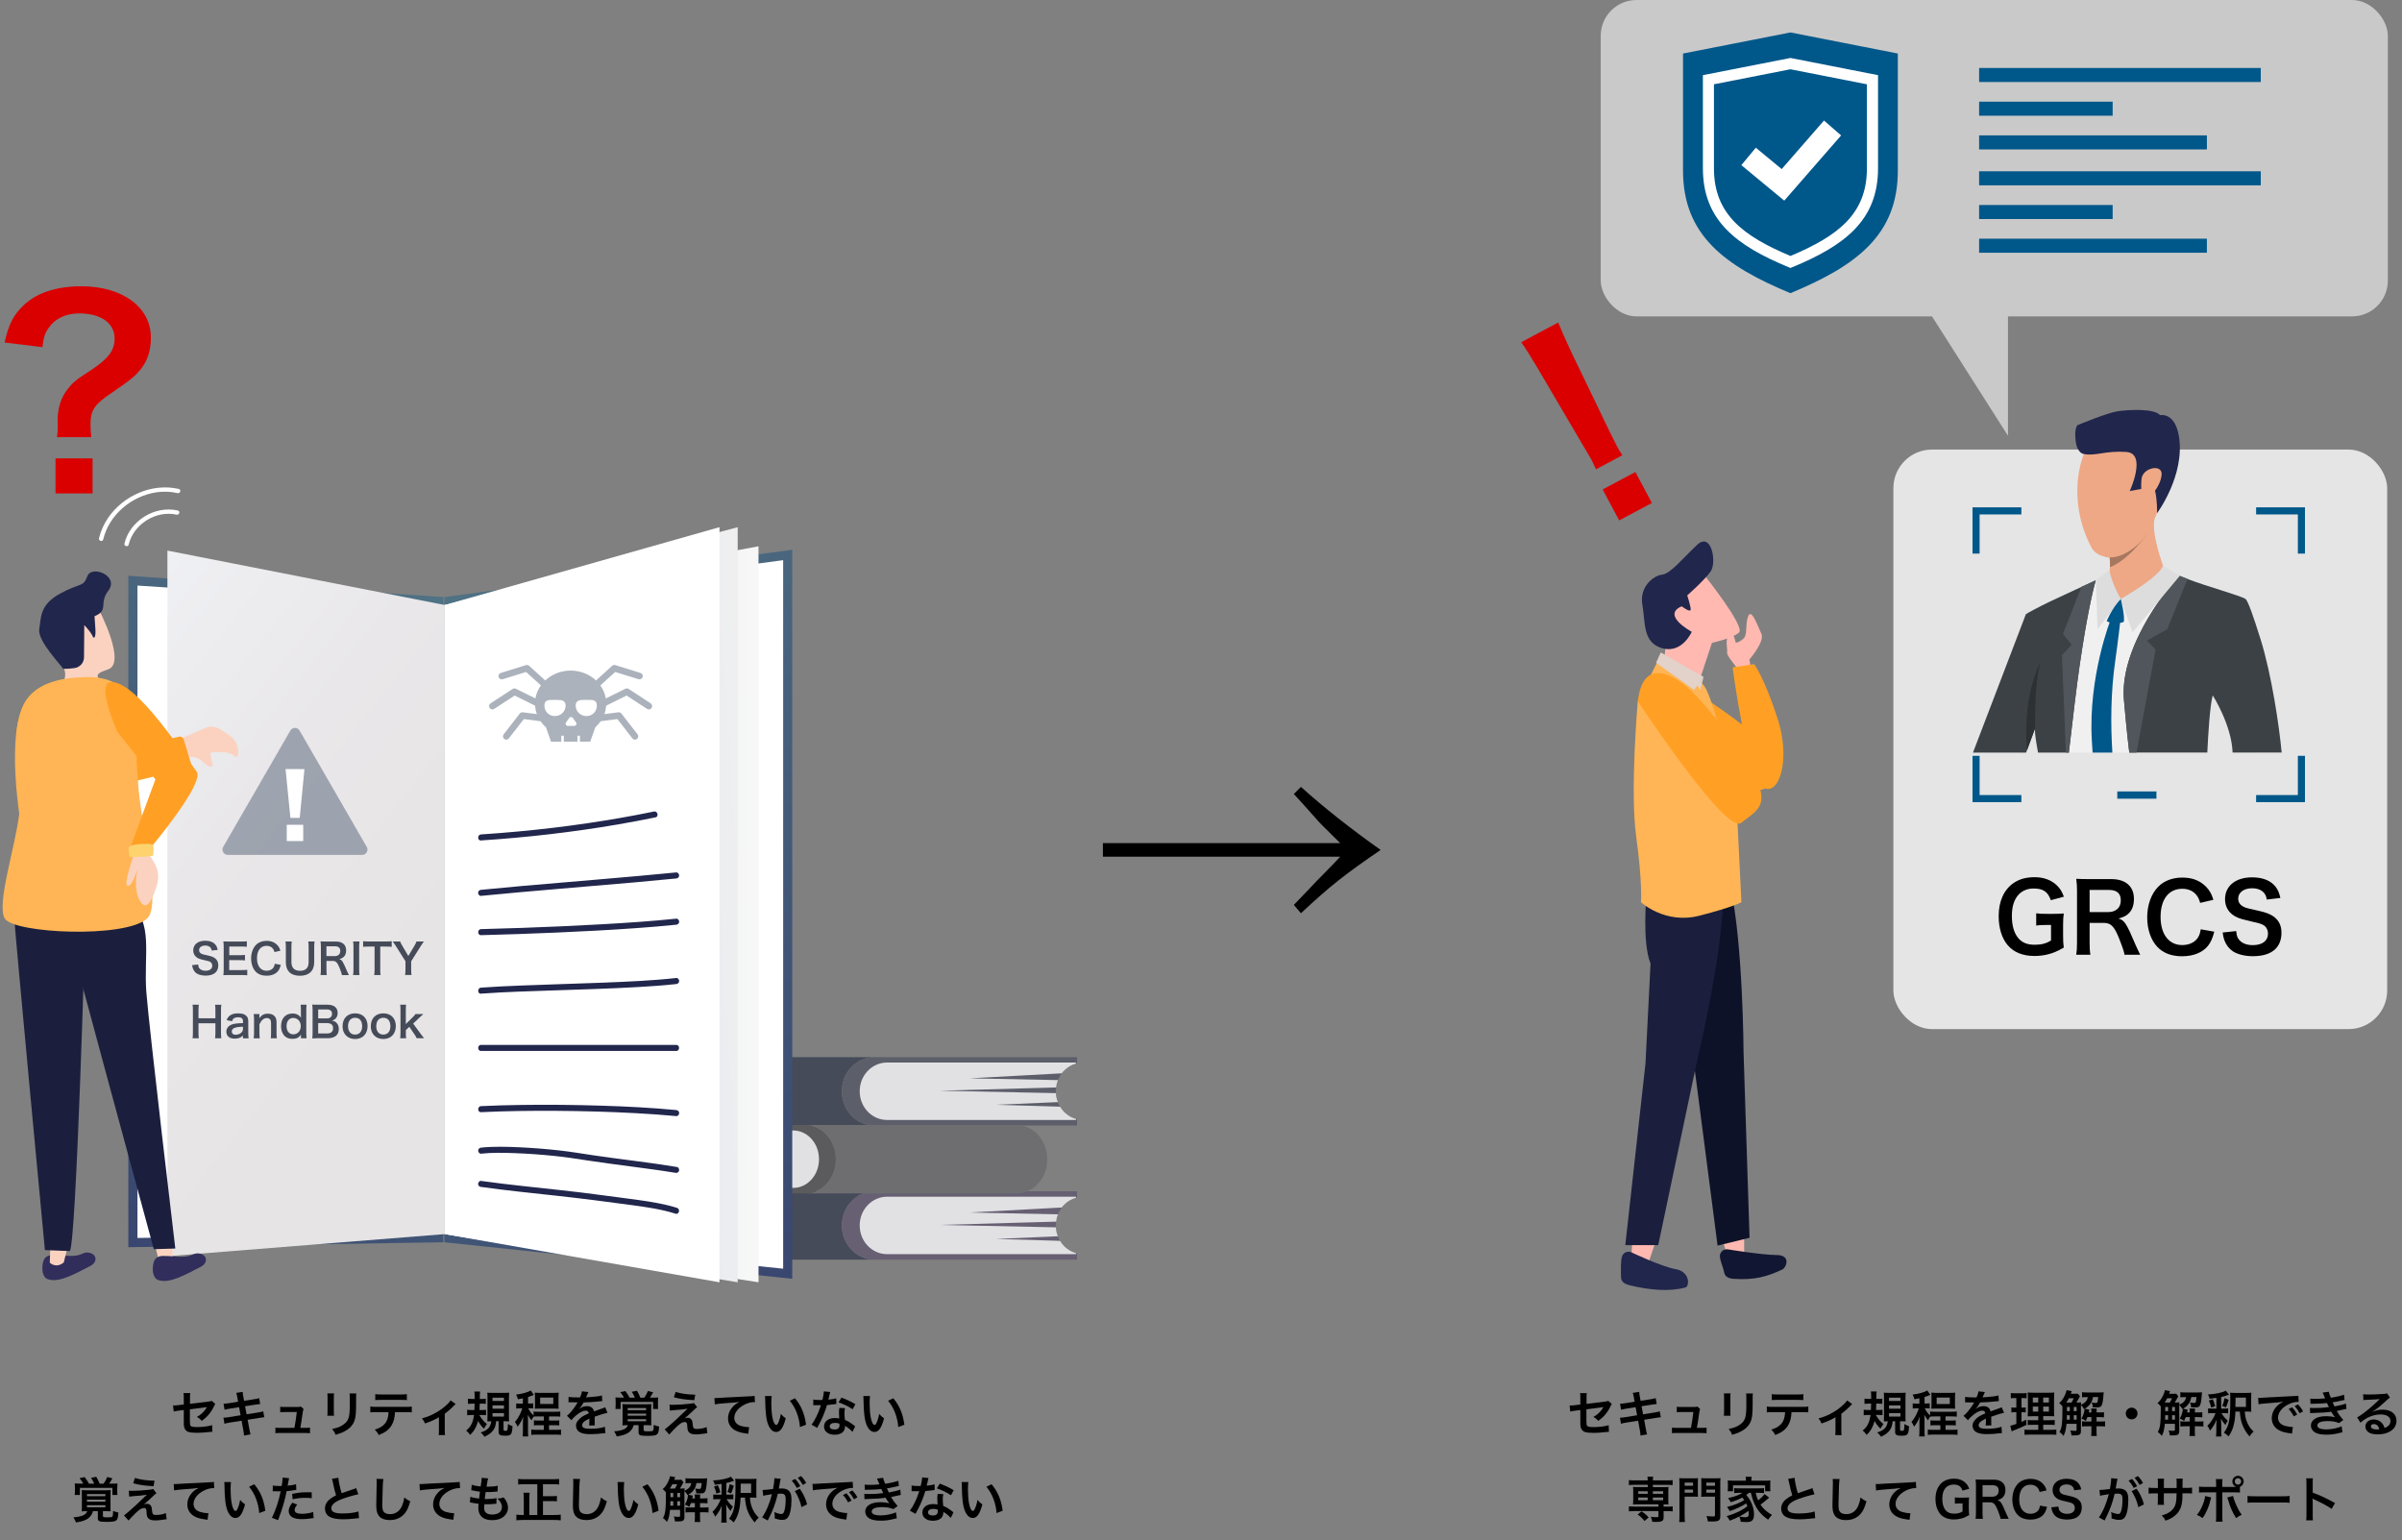 <?xml version="1.0" encoding="UTF-8"?>
<svg id="_レイヤー_2" data-name="レイヤー 2" xmlns="http://www.w3.org/2000/svg" xmlns:xlink="http://www.w3.org/1999/xlink" viewBox="0 0 684.11 438.7">
  <rect x="0" y="0" width="684.11" height="438.7" fill="#808080" stroke="none"/>
  <defs>
    <style>
      .cls-1 {
        fill: url(#linear-gradient);
      }

      .cls-1, .cls-2, .cls-3, .cls-4, .cls-5, .cls-6, .cls-7, .cls-8, .cls-9, .cls-10, .cls-11, .cls-12, .cls-13, .cls-14, .cls-15, .cls-16, .cls-17, .cls-18, .cls-19, .cls-20, .cls-21, .cls-22, .cls-23, .cls-24, .cls-25, .cls-26, .cls-27, .cls-28, .cls-29, .cls-30, .cls-31, .cls-32, .cls-33, .cls-34, .cls-35, .cls-36 {
        stroke-width: 0px;
      }

      .cls-2 {
        fill: #33435a;
        opacity: .41;
      }

      .cls-3 {
        fill: url(#linear-gradient-4);
      }

      .cls-4 {
        fill: url(#linear-gradient-2);
      }

      .cls-5 {
        fill: url(#linear-gradient-3);
      }

      .cls-6 {
        fill: url(#linear-gradient-5);
      }

      .cls-8 {
        fill: #454b58;
      }

      .cls-9 {
        fill: #51565c;
      }

      .cls-10 {
        fill: #312e5c;
      }

      .cls-11 {
        fill: #5c5f6a;
      }

      .cls-12 {
        fill: #2d3133;
      }

      .cls-13 {
        fill: #5b5b5d;
      }

      .cls-14 {
        fill: #6e6e70;
      }

      .cls-15 {
        fill: #3c4145;
      }

      .cls-16 {
        fill: #1b1f3d;
      }

      .cls-17 {
        fill: #0e1229;
      }

      .cls-18 {
        fill: #21264c;
      }

      .cls-19 {
        fill: #111633;
      }

      .cls-20 {
        fill: #ddd;
      }

      .cls-21 {
        fill: #c9c9c9;
      }

      .cls-22 {
        fill: #e1e1e4;
      }

      .cls-23 {
        fill: #e2d2ca;
      }

      .cls-24 {
        fill: #da0000;
      }

      .cls-25 {
        fill: #a77860;
      }

      .cls-26 {
        fill: #fed36e;
      }

      .cls-27 {
        fill: #fff;
      }

      .cls-28 {
        fill: #eea886;
      }

      .cls-29 {
        fill: #ffa025;
      }

      .cls-30 {
        fill: #ffb555;
      }

      .cls-31 {
        fill: #ffb9b0;
      }

      .cls-32 {
        fill: #e5e5e5;
      }

      .cls-33 {
        fill: #f0f0f0;
      }

      .cls-34 {
        fill: #fbd2c0;
      }

      .cls-35 {
        fill: #00578a;
      }

      .cls-36 {
        fill: #675f72;
      }
    </style>
    <linearGradient id="linear-gradient" x1="208.23" y1="127.41" x2="-44.72" y2="389.74" gradientUnits="userSpaceOnUse">
      <stop offset="0" stop-color="#59868d"/>
      <stop offset="1" stop-color="#303467"/>
    </linearGradient>
    <linearGradient id="linear-gradient-2" x1="5189.29" y1="119.08" x2="4919.55" y2="398.84" gradientTransform="translate(5234.13) rotate(-180) scale(1 -1)" xlink:href="#linear-gradient"/>
    <linearGradient id="linear-gradient-3" x1="126.67" y1="260.42" x2="216.03" y2="260.42" gradientUnits="userSpaceOnUse">
      <stop offset="0" stop-color="#dae4f7"/>
      <stop offset=".2" stop-color="#e3eaf7"/>
      <stop offset=".64" stop-color="#f1f3f7"/>
      <stop offset="1" stop-color="#f7f7f7"/>
    </linearGradient>
    <linearGradient id="linear-gradient-4" x1="156.44" y1="261.17" x2="219.48" y2="257.09" gradientUnits="userSpaceOnUse">
      <stop offset="0" stop-color="#d4def0"/>
      <stop offset=".18" stop-color="#dce3f0"/>
      <stop offset=".63" stop-color="#eaecf0"/>
      <stop offset="1" stop-color="#f0f0f0"/>
    </linearGradient>
    <linearGradient id="linear-gradient-5" x1="-11.69" y1="186.34" x2="112.16" y2="284.98" gradientUnits="userSpaceOnUse">
      <stop offset="0" stop-color="#f3f5fa"/>
      <stop offset=".06" stop-color="#f1f3f7"/>
      <stop offset=".57" stop-color="#e9e7e9"/>
      <stop offset="1" stop-color="#e6e4e4"/>
    </linearGradient>
  </defs>
  <g id="_レイヤー_1-2" data-name="レイヤー 1">
    <g>
      <g>
        <g>
          <path class="cls-8" d="M249.04,358.8h-63.99c-5.13,0-9.27-4.36-9.27-9.73,0-2.71,1.05-5.13,2.72-6.89,1.67-1.76,3.98-2.86,6.55-2.86h63.99c-2.55,0-4.88,1.1-6.55,2.86-1.7,1.76-2.72,4.18-2.72,6.89,0,5.37,4.14,9.73,9.27,9.73Z"/>
          <path class="cls-36" d="M302.98,343.28c-1.42,1.47-2.28,3.52-2.28,5.79,0,3.79,2.43,6.95,5.76,7.88.1.02.19.07.29.07v1.78h-57.71c-5.13,0-9.27-4.36-9.27-9.73,0-2.71,1.03-5.13,2.72-6.89,1.67-1.76,4-2.86,6.55-2.86h57.71v1.78c-.1,0-.19.04-.29.09-1.34.35-2.53,1.1-3.47,2.09Z"/>
          <path class="cls-22" d="M302.31,343.95l-26.13,1.42,25.13.51c-.27.66-.44,1.36-.52,2.09l-33.24.93,33.18.69c.04.9.23,1.76.57,2.55l-17.6.76,18.22.54c1,1.69,2.64,2.97,4.54,3.5v.29h-53.82c-4.31,0-7.79-3.65-7.79-8.17,0-2.27.86-4.31,2.28-5.79,1.4-1.47,3.35-2.4,5.5-2.4h53.82v.31c-1.34.35-2.53,1.1-3.47,2.09-.23.22-.42.46-.63.73l-.04-.07Z"/>
        </g>
        <g>
          <path class="cls-8" d="M249.04,320.59h-63.99c-5.13,0-9.27-4.36-9.27-9.73,0-2.71,1.05-5.13,2.72-6.89,1.67-1.76,3.98-2.86,6.55-2.86h63.99c-2.55,0-4.88,1.1-6.55,2.86-1.7,1.76-2.72,4.18-2.72,6.89,0,5.37,4.14,9.73,9.27,9.73Z"/>
          <path class="cls-11" d="M302.98,305.07c-1.42,1.47-2.28,3.52-2.28,5.79,0,3.79,2.43,6.95,5.76,7.88.1.02.19.07.29.07v1.78h-57.71c-5.13,0-9.27-4.36-9.27-9.73,0-2.71,1.03-5.13,2.72-6.89,1.67-1.76,4-2.86,6.55-2.86h57.71v1.78c-.1,0-.19.04-.29.09-1.34.35-2.53,1.1-3.47,2.09Z"/>
          <path class="cls-22" d="M302.31,305.73l-26.13,1.42,25.13.51c-.27.66-.44,1.36-.52,2.09l-33.24.93,33.18.69c.04.9.23,1.76.57,2.55l-17.6.76,18.22.54c1,1.69,2.64,2.97,4.54,3.5v.29h-53.82c-4.31,0-7.79-3.65-7.79-8.17,0-2.27.86-4.31,2.28-5.79,1.4-1.47,3.35-2.4,5.5-2.4h53.82v.31c-1.34.35-2.53,1.1-3.47,2.09-.23.22-.42.46-.63.73l-.04-.07Z"/>
        </g>
        <g>
          <path class="cls-14" d="M229.32,339.94h60.21c4.83,0,8.73-4.36,8.73-9.73,0-2.71-.98-5.13-2.56-6.89-1.58-1.76-3.74-2.86-6.16-2.86h-60.21c2.4,0,4.59,1.1,6.17,2.86,1.6,1.76,2.56,4.18,2.56,6.89,0,5.37-3.9,9.73-8.73,9.73Z"/>
          <path class="cls-13" d="M178.56,324.42c1.34,1.48,2.15,3.52,2.15,5.79,0,3.79-2.29,6.95-5.42,7.88-.1.02-.18.07-.28.07v1.78h54.31c4.83,0,8.73-4.36,8.73-9.73,0-2.71-.97-5.13-2.56-6.89-1.58-1.76-3.76-2.86-6.17-2.86h-54.31v1.78c.1,0,.18.04.28.09,1.26.35,2.38,1.1,3.27,2.09Z"/>
          <path class="cls-22" d="M179.19,325.08l24.59,1.42-23.65.51c.26.66.41,1.36.49,2.09l31.28.93-31.22.69c-.04.9-.22,1.76-.53,2.55l16.56.76-17.15.54c-.95,1.69-2.48,2.97-4.27,3.5v.29h50.64c4.06,0,7.33-3.65,7.33-8.17,0-2.27-.81-4.31-2.15-5.79-1.32-1.47-3.15-2.4-5.18-2.4h-50.64v.31c1.26.35,2.38,1.1,3.27,2.09.22.22.39.46.59.73l.04-.07Z"/>
        </g>
        <polygon class="cls-1" points="36.55 164.01 126.26 170.07 126.26 353.85 36.55 355.25 36.55 164.01"/>
        <polygon class="cls-27" points="39.15 166.79 126.29 172.49 126.29 351.3 39.15 352.62 39.15 166.79"/>
        <polygon class="cls-4" points="225.64 156.59 126.55 170.07 126.55 353.85 225.64 364.25 225.64 156.59"/>
        <polygon class="cls-27" points="126.67 351.52 126.67 172.33 223.05 159.56 223.05 361.37 126.67 351.52"/>
        <polygon class="cls-5" points="126.67 172.33 216.03 155.6 216.03 365.24 126.67 351.52 126.67 172.33"/>
        <polygon class="cls-3" points="126.67 172.33 210.1 150.16 210.1 365.24 126.67 351.52 126.67 172.33"/>
        <polygon class="cls-6" points="126.67 172.33 47.68 156.83 47.68 357.82 126.67 351.52 126.67 172.33"/>
        <polygon class="cls-27" points="126.67 172.33 204.91 150.16 204.91 365.24 126.67 351.52 126.67 172.33"/>
        <g>
          <path class="cls-18" d="M136.98,338.08c7.33,1.03,14.7,1.76,22.05,2.57,7.07.78,14.12,1.69,21.17,2.65,4.09.56,8.24,1.15,12.2,2.41,1,.32,1.42-1.34.43-1.66-3.53-1.12-7.22-1.7-10.86-2.22-3.59-.52-7.19-.94-10.79-1.43-7.43-1.02-14.89-1.75-22.34-2.58-3.96-.44-7.92-.89-11.86-1.45-.43-.06-.81.44-.81.86,0,.51.37.8.81.86h0Z"/>
          <path class="cls-18" d="M136.98,328.61c3.23-.34,6.5-.27,9.74-.15,3.72.14,7.43.41,11.13.79,3.17.32,6.3.8,9.45,1.29,4.01.61,8.03,1.14,12.05,1.67,4.36.58,8.72,1.14,13.06,1.86.43.07.87-.12.99-.6.1-.41-.13-.98-.56-1.06-7.93-1.32-15.92-2.16-23.87-3.34-3.24-.48-6.47-1.03-9.72-1.39-3.7-.41-7.4-.7-11.11-.88-3.7-.17-7.45-.29-11.14.09-.43.05-.81.36-.81.86,0,.43.37.9.81.86h0Z"/>
          <path class="cls-18" d="M136.98,316.79c7.1-.34,14.21-.42,21.32-.38,7.65.05,15.29.25,22.93.67,3.8.21,7.6.47,11.39.83.43.04.81-.42.81-.86,0-.5-.37-.82-.81-.86-7.08-.68-14.18-1.03-21.28-1.25-7.64-.24-15.29-.32-22.94-.21-3.81.05-7.62.16-11.42.34-1.03.05-1.04,1.77,0,1.72h0Z"/>
          <path class="cls-18" d="M136.98,299.35h55.64c1.04,0,1.04-1.72,0-1.72h-55.64c-1.04,0-1.04,1.72,0,1.72h0Z"/>
          <path class="cls-18" d="M136.98,283.03c7.05-.51,14.12-.71,21.19-.94,7.79-.26,15.57-.49,23.35-.93,3.7-.21,7.41-.46,11.1-.87.43-.05.81-.36.81-.86,0-.43-.37-.91-.81-.86-7.02.77-14.1,1.06-21.15,1.34-7.79.3-15.58.51-23.36.82-3.71.15-7.42.32-11.13.59-1.03.07-1.04,1.79,0,1.72h0Z"/>
          <path class="cls-18" d="M136.98,266.37c7.1-.18,14.2-.42,21.29-.73,7.68-.33,15.35-.73,23.01-1.28,3.78-.27,7.56-.58,11.34-.97.43-.04.81-.36.81-.86,0-.43-.37-.9-.81-.86-7.06.73-14.15,1.2-21.23,1.6-7.67.44-15.35.77-23.03,1.04-3.79.13-7.58.25-11.38.34-1.03.03-1.04,1.74,0,1.72h0Z"/>
          <path class="cls-18" d="M136.98,255.18c7.14-.71,14.29-1.33,21.44-1.94,7.52-.64,15.05-1.27,22.57-1.93,3.88-.34,7.75-.7,11.62-1.09.43-.04.81-.36.81-.86,0-.43-.37-.9-.81-.86-7.14.71-14.29,1.33-21.44,1.94-7.52.64-15.05,1.27-22.57,1.93-3.88.34-7.75.7-11.62,1.09-.43.04-.81.36-.81.86,0,.43.37.9.81.86h0Z"/>
          <path class="cls-18" d="M136.98,239.39c6.51-.42,13-1.01,19.48-1.76,6.51-.76,13.01-1.68,19.48-2.79,3.6-.62,7.18-1.29,10.76-2.03,1.02-.21.59-1.87-.43-1.66-6.32,1.31-12.68,2.41-19.06,3.35-6.45.95-12.92,1.71-19.41,2.32-3.61.34-7.22.62-10.83.86-1.03.07-1.04,1.78,0,1.72h0Z"/>
        </g>
        <g>
          <g>
            <path class="cls-29" d="M54.98,218.35s-1.34.35-3.48.91c-2.99.77-7.55,1.93-12.26,3.05-7.48,1.77-15.35,3.42-17.95,3.25-3.27-.21-11.05-9.37-16.69-16.59.48-4.22,1.5-7.92,3.4-10.24,1.39-1.7,3.1-2.88,4.9-3.72,6.53,1.91,13.91,15.48,13.91,15.48l11.98.88,8.77.64,7.43,6.33Z"/>
            <path class="cls-34" d="M49.51,215.47s6.04-.59,7.77,1.13c1.73,1.73,3.64,2.55,3.16.83-.48-1.72-.49-3.06-.49-3.06,0,0,5.09-.75,6.71.91,1.62,1.65,1.88-3.59-.95-5.55-2.84-1.96-4.66-3.66-7.61-2.23-2.95,1.43-12.41,5.29-12.41,5.29l3.82,2.68Z"/>
            <path class="cls-29" d="M51.19,219.91l-3.08-8.13c-.23-.61.12-1.29.76-1.44l2.12-.51c.56-.14,1.13.19,1.3.74l2.56,8.34c.19.62-.2,1.27-.83,1.39l-1.6.31c-.52.1-1.04-.19-1.22-.68Z"/>
          </g>
          <g>
            <path class="cls-34" d="M30.78,190.67c5.33-1.78-2.51-16.91-2.81-17.38,0,0-11.5,2.84-11.57,7.61-.04,2.49.83,6.5,1.98,9.98,1.04,3.17-2.52,6.23-1.51,6.98,2.12,1.57,13,2.48,12.46-1.33-.54-3.81-3.88-4.09,1.45-5.87Z"/>
            <g>
              <path class="cls-34" d="M49.05,353.42l.2,5.86s-1.77,1.77-3.99-.09l-1.31-5.37,5.1-.4Z"/>
              <path class="cls-10" d="M56.33,357.01c-1.48-.07-1.73,1.2-5.86.93-4.06-.26-4.86-.44-6.01.44-1.15.89-1.57,5.43.55,6.21,3.34,1.23,8.38-1.86,12.11-3.73,2.4-1.2,1.86-3.73-.8-3.86Z"/>
              <path class="cls-10" d="M24.88,356.77c-1.48-.07-1.73,1.2-5.86.93-4.06-.26-4.86-.44-6.01.44-1.15.89-1.57,5.43.55,6.21,3.34,1.23,8.38-1.86,12.11-3.73,2.4-1.2,1.86-3.73-.8-3.86Z"/>
            </g>
            <path class="cls-34" d="M14.38,353.81l-.2,5.86s1.77,1.77,3.99-.09l1.31-5.37-5.1-.4Z"/>
            <path class="cls-16" d="M3.97,260.15l20.41.71s-2.66,94.69-4.53,95.49l-7.06-.27s-8.48-89.63-8.83-95.93Z"/>
            <path class="cls-16" d="M17.99,259.97c0,1.06,25.82,95.84,25.82,95.84l6.12-.18s-7.45-62.65-8.25-73.04c-.8-10.38,2.13-20.5-4.79-24.76l-18.9,2.13Z"/>
            <path class="cls-30" d="M41.82,261.7c-6.37,5.6-37.77,4.2-40.44-.05-2.49-3.95,3.02-20.49,4.1-29.9-.84-6.08-1.73-15.26-.87-22.78.48-4.22,1.5-7.92,3.4-10.24,1.39-1.7,3.1-2.88,4.9-3.72,4.26-1.99,9.03-2.02,11.3-2.14,9.58-.49,13.8,5.54,14.27,8.73.24,1.6.22,5.21.31,9.76.06,3.29.16,7.07.46,10.93.15,1.9.33,3.82.58,5.72,2,15.27,5.69,30.43,2,33.68Z"/>
            <path class="cls-18" d="M24.88,164.11c-1.2,3.26-1.89,1.77-7.74,4.96-5.86,3.19-5.41,6.77-5.96,10.18-.54,3.41,6.72,10.7,6.69,11.14-.01.23,1.68.1,3.28-.09,1.57-.18,2.77-1.5,2.78-3.08l.07-9.18c.98,1.06,2.01,2.31,2.29,2.99.55,1.33,1,.33.89-1.66-.07-1.28-.19-2.87-.26-3.85,4.19-1.69,1.15-3.65,3.92-7.26,3.26-4.24-4.76-7.4-5.96-4.14Z"/>
            <path class="cls-34" d="M44.15,246.12c-.95-1.76-2.28-3.74-3.61-4.09-2.48-.67-2.4,1.38-2.4,1.38,0,0-3.13,8.72-1.82,8.95,1.32.23,2.72-4.49,2.72-4.49h.06c-.38,1.88-.99,6.35,1.12,9.26,1.81,2.5,3.55-1.9,4.51-5.13.58-1.96.38-4.08-.59-5.88Z"/>
            <path class="cls-29" d="M43.1,241.24s15.53-18.5,12.87-21.56c-2.66-3.06-17.04-26.09-24.49-25.38-4.19.4,1.95,14.2,1.95,14.2l10.83,13.49-7.28,19.79,6.12-.53Z"/>
          </g>
          <path class="cls-26" d="M43.6,243.64s.54-3.02-.37-3.18c-.9-.16-6.33-.18-6.53.91-.19,1.09.28,2.73.28,2.73,0,0,6.45.02,6.62-.47Z"/>
        </g>
        <path class="cls-27" d="M36.64,155.12c1.4-5.83,7.8-9.85,13.66-8.52.78.18,1.11-1.02.33-1.19-6.5-1.48-13.62,2.88-15.18,9.39-.19.77,1.01,1.1,1.19.33h0Z"/>
        <path class="cls-27" d="M29.4,153.65c1.67-7.04,8.06-12.35,15.13-13.42,2.01-.3,4.07-.23,6.05.23.78.18,1.11-1.01.33-1.19-7.57-1.74-15.71,1.86-20.08,8.17-1.23,1.78-2.13,3.78-2.63,5.88-.18.77,1.01,1.1,1.19.33h0Z"/>
        <path class="cls-2" d="M185.32,200.34l-6.28-4.1c-.28-.18-.63-.2-.93-.05l-5.57,2.76c-.23-1.36-.77-2.62-1.55-3.72l4.22-3.83,6.65,2.07c.49.15,1.02-.12,1.17-.62.15-.49-.12-1.02-.62-1.17l-7.16-2.23c-.32-.1-.66-.02-.91.2l-4.59,4.17c-1.84-1.73-4.4-2.81-7.23-2.81s-5.39,1.08-7.23,2.81l-4.59-4.17c-.25-.22-.59-.3-.91-.2l-7.16,2.23c-.49.15-.77.68-.62,1.17.15.49.68.77,1.17.62l6.65-2.07,4.22,3.83c-.79,1.1-1.33,2.36-1.55,3.72l-5.57-2.76c-.3-.15-.65-.13-.93.05l-6.28,4.1c-.43.28-.56.86-.27,1.3.18.28.48.43.79.43.18,0,.35-.05.51-.15l5.83-3.8,5.82,2.89c.06.83.23,1.64.51,2.4l-4-.52c-.33-.04-.66.09-.86.35l-4.6,5.92c-.32.41-.24,1,.16,1.32.17.13.37.2.57.2.28,0,.56-.12.74-.36l4.27-5.5,4.76.61c.44.63.95,1.22,1.54,1.74l1.44,4.09h2.93v-1.71h.71v1.71h3.89v-1.71h.71v1.71h2.93l1.44-4.09c.58-.52,1.1-1.1,1.54-1.74l4.76-.61,4.27,5.5c.18.24.46.36.74.36.2,0,.4-.06.57-.2.41-.32.48-.91.16-1.32l-4.6-5.92c-.2-.26-.53-.4-.86-.35l-4,.52c.28-.76.45-1.57.51-2.4l5.82-2.89,5.83,3.8c.16.1.34.15.51.15.31,0,.61-.15.79-.43.28-.43.16-1.01-.27-1.3ZM157.91,203.96c-1.66-.05-2.91-1.41-2.85-3.08.04-.94.48-1.41,1.49-1.5.5-.05,2.71-.04,3.29.06.86.16,1.27.74,1.25,1.6-.04,1.69-1.45,2.98-3.18,2.92ZM163.57,206.76h-1.85c-.51,0-.8-.58-.51-.99l.92-1.28c.25-.35.76-.35,1.01,0l.92,1.28c.3.41,0,.99-.51.99ZM163.96,201.04c-.02-.87.39-1.44,1.25-1.6.58-.11,2.79-.11,3.29-.06,1.01.09,1.45.56,1.49,1.5.06,1.67-1.19,3.03-2.85,3.08-1.73.06-3.14-1.23-3.18-2.92Z"/>
        <g>
          <path class="cls-2" d="M82.69,208.1l-19.12,33.12c-.59,1.02.15,2.29,1.32,2.29h38.24c1.18,0,1.91-1.27,1.32-2.29l-19.12-33.12c-.59-1.02-2.06-1.02-2.64,0Z"/>
          <path class="cls-27" d="M82.71,232.97l-1.38-13.92,5.38.03-1.35,13.89h-2.65ZM81.67,234.93h4.69v4.63h-4.69v-4.63Z"/>
        </g>
        <g>
          <path class="cls-8" d="M56.44,274.75c.05.54.12.78.34,1.05.35.46.97.71,1.75.71,1.2,0,1.92-.54,1.92-1.44,0-.49-.23-.9-.6-1.1-.36-.19-.43-.2-2.09-.59-.9-.2-1.38-.4-1.81-.73-.61-.48-.92-1.14-.92-1.94,0-1.67,1.34-2.75,3.41-2.75,1.37,0,2.4.42,2.99,1.21.3.4.44.76.59,1.39l-1.71.2c-.07-.41-.16-.61-.36-.85-.31-.37-.84-.58-1.5-.58-1.04,0-1.75.53-1.75,1.31,0,.5.26.85.82,1.09.26.11.36.13,1.69.43.95.2,1.52.43,1.96.73.68.5,1,1.16,1,2.06,0,.85-.26,1.55-.76,2.04-.64.61-1.58.91-2.87.91-.98,0-1.94-.24-2.52-.62-.48-.32-.83-.78-1.06-1.37-.11-.28-.16-.5-.23-1l1.73-.18Z"/>
          <path class="cls-8" d="M70.42,277.81c-.43-.06-.82-.08-1.55-.08h-3.74c-.72,0-1.04.01-1.52.04.07-.48.1-.88.1-1.58v-6.49c0-.62-.02-.98-.1-1.55.48.02.79.04,1.52.04h3.62c.6,0,1-.02,1.55-.08v1.58c-.46-.06-.84-.08-1.55-.08h-3.45v2.47h2.91c.62,0,1.03-.02,1.56-.08v1.57c-.49-.07-.82-.08-1.56-.08h-2.93v2.83h3.6c.67,0,1.02-.02,1.54-.08v1.59Z"/>
          <path class="cls-8" d="M79.98,274.81c-.23.86-.44,1.33-.8,1.8-.68.84-1.83,1.31-3.27,1.31-1.31,0-2.35-.4-3.08-1.15-.84-.88-1.31-2.23-1.31-3.77s.5-2.97,1.4-3.87c.72-.73,1.8-1.14,3-1.14.94,0,1.64.18,2.3.58.54.33.97.78,1.27,1.31.14.25.23.47.37.92l-1.67.38c-.17-.53-.28-.76-.52-1.03-.41-.49-1.01-.74-1.75-.74-1.7,0-2.73,1.33-2.73,3.54s1.06,3.56,2.73,3.56c.84,0,1.56-.32,1.94-.89.2-.3.3-.55.4-1.1l1.71.3Z"/>
          <path class="cls-8" d="M89.59,268.18c-.07.44-.1.88-.1,1.63v4.26c0,2.48-1.48,3.87-4.09,3.87-1.33,0-2.44-.41-3.09-1.13-.61-.66-.9-1.56-.9-2.76v-4.23c0-.74-.02-1.21-.1-1.64h1.79c-.07.41-.1.86-.1,1.64v4.23c0,1.62.84,2.47,2.46,2.47s2.44-.85,2.44-2.48v-4.22c0-.77-.02-1.2-.1-1.64h1.79Z"/>
          <path class="cls-8" d="M97.38,277.73c-.02-.29-.23-.9-.62-1.92-.65-1.65-1.07-2.1-1.99-2.1h-1.79v2.45c0,.72.02,1.1.1,1.57h-1.79c.07-.5.1-.83.1-1.56v-6.46c0-.64-.02-1-.1-1.56.5.02.88.04,1.54.04h2.88c1.82,0,2.87.91,2.87,2.5,0,.77-.2,1.37-.61,1.79-.34.35-.65.5-1.33.7.76.24.98.58,2.17,3.38.1.22.4.86.56,1.19h-1.98ZM95.39,272.34c.44,0,.86-.16,1.14-.43.25-.25.38-.6.38-1.06,0-.86-.49-1.31-1.48-1.31h-2.46v2.79h2.41Z"/>
          <path class="cls-8" d="M102.39,268.18c-.07.46-.1.83-.1,1.55v6.45c0,.71.02,1.09.1,1.55h-1.82c.07-.46.1-.84.1-1.55v-6.45c0-.74-.02-1.07-.1-1.55h1.82Z"/>
          <path class="cls-8" d="M108.29,276.17c0,.65.02,1.07.1,1.56h-1.81c.07-.5.1-.91.1-1.56v-6.55h-1.62c-.71,0-1.22.02-1.64.08v-1.61c.43.06.95.08,1.63.08h4.75c.86,0,1.31-.02,1.76-.08v1.61c-.44-.06-.9-.08-1.76-.08h-1.5v6.55Z"/>
          <path class="cls-8" d="M115.38,277.73c.06-.46.1-.94.1-1.55v-2.38l-2.77-4.39c-.18-.29-.46-.68-.84-1.24h2.1c.1.32.25.65.58,1.18l1.74,2.95,1.76-2.94c.3-.52.48-.88.56-1.19h2.09c-.17.24-.62.9-.83,1.24l-2.77,4.4v2.36c0,.6.02,1.09.1,1.55h-1.81Z"/>
          <path class="cls-8" d="M63.04,286.18c-.07.49-.1.85-.1,1.54v6.46c0,.7.02,1.04.1,1.55h-1.79c.07-.47.1-.84.1-1.55v-2.71h-4.82v2.71c0,.7.02,1.06.1,1.55h-1.79c.07-.46.1-.84.1-1.55v-6.45c0-.71-.02-1.08-.1-1.55h1.79c-.07.5-.1.9-.1,1.54v2.32h4.82v-2.3c0-.68-.02-1.12-.1-1.55h1.79Z"/>
          <path class="cls-8" d="M69.2,294.95c-.48.46-.78.62-1.27.76-.35.1-.73.14-1.12.14-1.46,0-2.35-.76-2.35-2.01,0-.84.53-1.59,1.36-1.94.78-.32,1.67-.44,3.38-.48v-.61c0-.7-.47-1.06-1.38-1.06-.48,0-.97.13-1.25.35-.23.17-.34.34-.48.77l-1.54-.28c.28-.7.49-1.01.95-1.33.59-.43,1.26-.61,2.29-.61,1.15,0,1.85.2,2.36.71.41.38.56.84.56,1.66v3.23c0,.64.02.96.1,1.5h-1.62v-.78ZM69.2,292.45c-2.29.05-3.19.44-3.19,1.38,0,.56.42.91,1.09.91.64,0,1.26-.24,1.67-.64.29-.29.43-.63.43-1.05v-.6Z"/>
          <path class="cls-8" d="M72.25,295.73c.07-.52.1-.89.1-1.56v-3.77c0-.66-.02-1.07-.1-1.56h1.63v.64c0,.18,0,.22-.02.52.73-.94,1.37-1.27,2.45-1.27.92,0,1.61.3,2.04.89.29.4.41.88.41,1.68v2.88c0,.66.02,1.12.1,1.56h-1.74c.06-.54.08-.95.08-1.56v-2.66c0-.5-.06-.83-.2-1.05-.19-.31-.55-.49-1.01-.49-.86,0-1.57.6-2.1,1.79v2.42c0,.59.02,1.04.1,1.56h-1.73Z"/>
          <path class="cls-8" d="M85.71,295.14c0-.14,0-.28.01-.43-.62.88-1.26,1.19-2.42,1.19-.84,0-1.48-.19-2-.61-.8-.62-1.25-1.71-1.25-3.01,0-2.19,1.26-3.59,3.24-3.59.74,0,1.35.18,1.82.55.22.17.35.31.61.66q0-.14-.01-.38c-.01-.08-.01-.31-.01-.52v-1.2c0-.72-.02-1.12-.08-1.62h1.69c-.06.58-.08,1-.08,1.61v6.32c0,.71.02,1.09.08,1.62h-1.6v-.59ZM83.58,294.61c.64,0,1.25-.3,1.61-.79.3-.4.47-.98.47-1.61,0-.59-.23-1.21-.58-1.59-.37-.41-.98-.67-1.56-.67-1.16,0-1.91.91-1.91,2.34s.77,2.33,1.97,2.33Z"/>
          <path class="cls-8" d="M90.46,295.73c-.7,0-1.04.01-1.54.04.08-.5.11-.85.11-1.62v-6.51c0-.55-.04-.98-.1-1.48.5.02.7.02,1.51.02h2.83c1.86,0,2.9.84,2.9,2.34,0,.73-.22,1.27-.67,1.69-.26.25-.48.36-.95.5.61.13.89.25,1.21.55.49.46.74,1.05.74,1.83,0,1.68-1.12,2.63-3.11,2.63h-2.95ZM93.11,290.09c.91,0,1.45-.49,1.45-1.31,0-.38-.12-.71-.31-.89-.26-.24-.67-.37-1.15-.37h-2.48v2.57h2.49ZM90.61,294.37h2.58c1.07,0,1.67-.53,1.67-1.5,0-.48-.12-.8-.38-1.04-.3-.26-.76-.41-1.31-.41h-2.55v2.95Z"/>
          <path class="cls-8" d="M97.57,292.3c0-2.23,1.39-3.66,3.57-3.66s3.55,1.42,3.55,3.63-1.4,3.68-3.54,3.68-3.59-1.42-3.59-3.66ZM99.12,292.3c0,1.48.77,2.39,2.01,2.39s2.02-.9,2.02-2.36c0-1.55-.73-2.43-2-2.43s-2.03.91-2.03,2.41Z"/>
          <path class="cls-8" d="M105.61,292.3c0-2.23,1.39-3.66,3.57-3.66s3.55,1.42,3.55,3.63-1.4,3.68-3.54,3.68-3.59-1.42-3.59-3.66ZM107.16,292.3c0,1.48.77,2.39,2.01,2.39s2.02-.9,2.02-2.36c0-1.55-.73-2.43-2-2.43s-2.03.91-2.03,2.41Z"/>
          <path class="cls-8" d="M115.66,286.18c-.06.46-.08.88-.08,1.57v3.95l1.8-1.79c.55-.53.76-.77.95-1.07h2.24q-.68.61-1.2,1.1l-1.7,1.62,2.03,2.77q.82,1.12,1.09,1.39h-2.13c-.14-.38-.29-.62-.79-1.35l-1.3-1.9-.98.94v.78c0,.78.01,1.07.08,1.54h-1.69c.06-.49.08-.9.08-1.56v-6.42c0-.72-.02-1.12-.08-1.57h1.69Z"/>
        </g>
        <path class="cls-24" d="M16.24,124.52c.15-1.24.22-2.11.22-3.06l-.07-1.38c0-3.86.95-6.85,2.99-9.4,1.53-1.89,2.11-2.4,6.85-5.46,4.66-3.13,6.41-5.46,6.41-8.74,0-4.44-3.86-7.21-10.13-7.21-3.79,0-6.92,1.53-8.67,4.15-1.02,1.46-1.46,2.7-1.75,5.46l-10.78-1.31c1.17-5.32,2.62-8.09,5.75-10.93,3.72-3.35,9.25-5.1,16.1-5.1,11.73,0,19.81,5.97,19.81,14.57,0,3.5-.8,6.19-2.55,8.6-1.68,2.26-2.99,3.35-8.96,7.43-4.59,3.06-5.68,4.81-5.68,8.67,0,1.17.07,2.33.22,3.71h-9.76ZM26.37,130.57v9.98h-10.56v-9.98h10.56Z"/>
      </g>
      <path class="cls-7" d="M370.52,224.14q9.77,8.8,22.7,17.95c-10.03,6.86-14.34,10.21-22.7,18.04l-2.02-2.38c1.85-1.94,1.94-2.02,4.22-4.4q2.2-2.38,4.58-4.75c1.67-1.76,2.55-2.55,4.4-4.58h-67.58v-3.87h67.58c-5.46-5.37-5.98-5.9-6.78-6.86q-4.22-4.75-6.42-7.13l2.02-2.02Z"/>
      <g>
        <rect class="cls-32" x="539.25" y="128.05" width="140.64" height="165.08" rx="11" ry="11"/>
        <rect class="cls-35" x="603.02" y="225.43" width="11.15" height="2.07"/>
        <path class="cls-35" d="M642.56,144.51v2.02h11.89v11.16h2.02v-13.18h-13.91ZM561.79,157.69h2.02v-11.16h11.89v-2.02h-13.91v13.18ZM654.45,215.29v11.17h-11.89v2.02h13.91v-13.19h-2.02ZM563.81,215.29h-2.02v13.19h13.91v-2.02h-11.89v-11.17Z"/>
        <g>
          <path class="cls-33" d="M649.63,214.36h-6.76c-.12-.27-.22-.51-.31-.69-2.01-4.74-12.35-15.61-12.35-15.61v.02s0,0,0,.01h0s-.01.04-.02.06c0,.02-.01.05-.02.09,0,.02-.01.04-.01.06,0,.02-.01.03-.02.05-.42,1.58-2.51,9.47-3.55,16.01h-45.78c-.11-.61-.23-1.18-.37-1.72-.42-1.63-.7-3.23-.88-4.73,0-.08-.02-.15-.02-.22-.04-.28-.06-.55-.09-.82-.39-4.11-.1-7.26-.08-7.58-.13.28-1.05,3.67-2.27,7.85-.67,2.3-1.42,4.83-2.17,7.22h-10.81l13.57-39.14c.3-.24,3.82-1.94,6.39-3.16,2.62-1.25,5.78-3.08,8.64-4.65,1.46-.8,2.84-1.53,4.03-2.07l.18-.08h0c1.97-.91,3.29-1.5,3.29-1.5h0s.36-.04.85-.08c2.76-.27,11.3-1.07,14.17-1.23.24-.02.44-.02.59-.03.13,0,.23,0,.29,0,.36.02,2.13.64,4.44,1.52.09.03.18.06.26.1.11.04.22.08.33.12.2.08.41.15.61.24.41.16.84.33,1.27.5.15.06.3.12.45.18,4.63,1.84,9.94,4.12,11.2,5.02.84.59,3.43,5.49,6.44,11.54,3.24,10.37,7.2,25.34,8.5,32.72Z"/>
          <path class="cls-28" d="M616.03,161.09c-.12,6.15-12.04,9.52-12.04,9.52,0,0-4.98-6.25-3.79-6.85.47-.24.66-1.17.72-2.21.05-1,0-2.09-.07-2.79-.04-.44-.07-.72-.07-.72,0,0,1.7-1.8,3.87-3.94,3.78-3.74,8.99-8.54,9-6.63,0,.1-.01.22-.04.36-.91,4.29,2.43,13.25,2.43,13.25Z"/>
          <path class="cls-25" d="M611.45,152.08h0s-.53.79-1.39,1.88c-1.83,2.3-5.27,6.08-9.13,7.6.05-1,0-2.09-.07-2.79-.4,0-.79-.06-1.18-.14,1.06-1.85,2.59-3.79,2.59-3.79l2.39-.72,6.79-2.03Z"/>
          <path class="cls-28" d="M613.73,147.56c-1.03,2.24-2.01,3.87-2.29,4.51h0c-.18.42-.67,1.1-1.39,1.88-1.96,2.12-5.61,4.91-9.2,4.81-.4,0-.79-.06-1.18-.14-1.45-.32-3.16-.99-4.1-2.83-7.43-14.55-2.05-26.45-2.05-26.45,0,0,20.32-5.75,23.5.37,2.23,4.29-.87,12.59-3.29,17.86Z"/>
          <path class="cls-18" d="M593.52,129.33s-1.89-.1-2.35-3.68c-.46-3.54.47-4.52.47-4.52,0,0,8.39-3.51,11.4-3.97,3.01-.46,10.42-.9,12.16,1.09,0,0,4.22-.98,5.37,6.02,1.82,11.11-6.21,21.9-6.21,21.9,0,0,.07-7.26-1.53-8.22-1.6-.96-2.98,1.33-2.98,1.33l-3.28.59s4.97-10.74-.99-11.14c-5.97-.4-8.63,1.22-12.05.6Z"/>
          <path class="cls-28" d="M609.93,136.39c.31-3.2,6.1-4.42,5.71-1.07-.39,3.35-3.24,6.57-4.55,6.46-1.32-.11-1.39-2.95-1.16-5.39Z"/>
          <path class="cls-15" d="M643.78,181.94c-1.88-6.03-3.52-10.81-4.24-11.33-1.27-.91-11.3-3.67-16.06-5.53-.15-.06-.31-.12-.45-.18-.43-.17-.86-.34-1.27-.5-.21-.08-.41-.16-.61-.24-.11-.04-.22-.08-.33-.12-.09-.04-.18-.07-.26-.1,0,0-.01.02-.02.02-.42.48-2.63,2.98-5.26,6.72-4.92,6.99-11.33,18.33-10.35,28.79.32,3.36.71,8.18,1.36,13.59.05.43.1.86.16,1.3h22.21c.27-5.66.75-13.12,1.48-16.01,0-.02.01-.03.02-.05,0-.02,0-.04.01-.06,0-.03.02-.06.02-.09,0-.02.01-.03.02-.05h0s0-.02,0-.02c0,0,5.38,8.4,5.65,16.28h13.98c-.68-7.32-2.82-22.07-6.05-32.42Z"/>
          <path class="cls-15" d="M596.83,165.42s-1.68,5.58-3.84,19.52h0c-.08.47-.15.95-.22,1.44,0,.05-.02.11-.02.17-.05.32-.1.65-.15.98,0,.04-.01.08-.02.12-.04.22-.07.44-.1.67-.08.55-.16,1.11-.25,1.68-.81,5.69-1.9,14.73-3,24.37h-8.78c-.48-2.68-.92-5.12-.89-6.79-.02.04-.03.08-.04.11-.7,1.94-1.47,4.06-2.26,6.11-.07.19-.14.38-.21.57h-15.13l15.07-39.43c.3-.24,4.18-2.33,6.75-3.54,2.68-1.28,6.06-2.85,9.07-4.23,1.44-.67,2.78-1.28,3.93-1.81l.09.07Z"/>
          <path class="cls-9" d="M617.25,179.21l-5.8,3.27,2.48,2.53-5.44,29.36h-2.05c-.75-5.93-1.18-11.26-1.52-14.88-1.51-16.18,14.63-34.43,15.63-35.54.78.29,1.61.62,2.48.96l-5.78,14.31Z"/>
          <path class="cls-9" d="M596.92,165.27s-2.17,7.07-4.69,24.73c-.81,5.68-1.9,14.73-3,24.37h-.85l-1.12-27.74,2.76-2.99-2.46-3.07,5.25-13.41c1.44-.67,2.78-1.28,3.93-1.81l.18-.08Z"/>
          <path class="cls-20" d="M620.84,164.01l-4.81-2.92s-.13,2.64-12.04,9.52l3.38,9.52,13.46-16.12Z"/>
          <path class="cls-20" d="M600.83,162.42s.19,2.84,3.17,8.19l-6.6,8.6-.48-13.95,3.91-2.84Z"/>
          <path class="cls-35" d="M604.02,170.61s1.28,5.11.82,6.55c0,0-2.81,1.02-4.83-.26,0,0,1.43-3.58,4.01-6.29Z"/>
          <path class="cls-35" d="M602.47,188c-1.35,9.18-1.35,18.48-.85,26.37h-5.63c-.08-1.11-.15-2.27-.22-3.49-1.05-18.19,5.38-34.44,5.38-34.44l2.87-.72s-.92,8.04-1.55,12.28Z"/>
          <path class="cls-12" d="M579.75,199.33c-.21,4.36-.18,8.24-.18,8.24h0s0,.14-.02.34c0-.07-.02-.15-.03-.22-.7,1.94-1.47,4.05-2.25,6.11-.18-2.38-.23-4.6-.18-6.66.31-12.24,4.16-18.65,4.16-18.65-.88,2.13-1.31,6.71-1.51,10.84Z"/>
        </g>
        <g>
          <g>
            <path class="cls-31" d="M488.42,343.1c4.27,13.51.44,5.34,3.49,14.36.09-.01.11,1.31,2.34.61,2.29-.72,2.48.27,2.48.27,0,0,.29-9.27-.72-18.29-3.76,1.08-3.85,1.93-7.59,3.05Z"/>
            <path class="cls-19" d="M505.99,357.48c-4.27-.02-13.96-1.63-13.96-1.63,0,0-1.8-.16-2.16,1.6-.22,1.1.78,3.04,1.22,5.11.26,1.21,1.43,1.62,2.66,1.7,6.05.41,9.65-.67,13.92-2.68,1.02-.48,2.59-4.08-1.68-4.1Z"/>
          </g>
          <path class="cls-17" d="M471.27,256.05s1.96,13.77,5.85,19.13l5.36,27.98,6.7,51.64,9.11-2.23-1.71-52.86s-.13-31.12-3.79-47.37l-21.53,3.7Z"/>
          <path class="cls-31" d="M496.26,193.37l2.74-.74-.74-4.8s4.45-5.1,3.39-7.32c-1.05-2.22-2.83-7.45-3.78-4.93-.94,2.52,0,5.25-1.44,6.44-1.43,1.19-2.1,1.01-2.1,1.01,0,0-1.06-4.94-2.05-2.53-.99,2.4-.21,4.13-.39,5.28-.19,1.14,2.6,3.7,3.1,5.22.5,1.52,1.26,2.4,1.26,2.4Z"/>
          <path class="cls-31" d="M485.31,163.69s11.8,14.75,9.99,16.46c-1.82,1.7-7.72,2.95-7.72,2.95l-4.2,12.71-9.42-7.83.57-5.33s-1.36-9.65,1.93-14.64c3.29-4.99,8.85-4.31,8.85-4.31Z"/>
          <g>
            <path class="cls-31" d="M465.74,344.73c-.02,14.17-1.2,5.22-1.03,14.74.09.02-.29,1.28,2.05,1.29,2.41,0,2.68-1.05,2.68-1.05,0,0,2.68-6.69,4.46-15.59-3.91-.11-4.25.68-8.16.61Z"/>
            <path class="cls-18" d="M477.26,361.51c-4.2-.75-12.86-4.91-12.86-4.91,0,0-1.75-.47-2.41,1.2-.41,1.04-.38,4.03-.29,6.13.05,1.24,1.13,1.84,2.33,2.13,5.89,1.45,11.48,1.89,16.03.65,1.09-.3,1.4-4.46-2.8-5.21Z"/>
          </g>
          <path class="cls-18" d="M478.95,172.69s2.57,1.97,2.57.91-.98-4.01-.98-4.01c0,0,4.84-4.24,6.66-6.81,1.82-2.57.23-11.35-3.78-7.64-4.01,3.71-7.64,8.32-10.06,8.55-2.42.23-6.51,3.48-5.6,8.55.91,5.07,0,10.82,5.67,12.41,5.67,1.59,8.4-4.69,8.4-4.69,0,0-8.78-4.69-2.88-7.26Z"/>
          <path class="cls-16" d="M468.96,254.48s-1.36,13.85,1.13,19.98l-1.44,28.45-5.75,51.75h9.38l10.9-51.75s7.26-30.27,7.57-46.91l-21.79-1.51Z"/>
          <path class="cls-29" d="M483.02,197.19s23.85,15.3,24.31,20.74c.45,5.45-7.49,9.76-11.58,5.67-4.09-4.09-12.73-26.42-12.73-26.42Z"/>
          <path class="cls-29" d="M493.46,190.09s4.17,31.77,8.71,34.27c4.54,2.5,7.94-7.94,4.09-19.75-3.86-11.8-6.66-15.43-6.66-15.43l-6.13.91Z"/>
          <path class="cls-30" d="M473.2,186.14l-6.74,13.64s-2.27,25.42-.45,38.59c1.82,13.17,1.36,18.61,1.36,18.61,0,0,6.81,6.36,16.57,3.86,9.76-2.5,12.03-3.86,12.03-3.86l-1.36-27.69s-5.89-29.63-9.29-33.95c-3.4-4.31-12.12-9.2-12.12-9.2Z"/>
          <polygon class="cls-23" points="485.21 192.82 484.2 196.61 483.44 195.09 485.21 192.82"/>
          <polygon class="cls-23" points="485.21 192.82 482.52 196.52 471.66 188.78 473.01 185.84 485.21 192.82"/>
          <path class="cls-29" d="M466.47,199.78s25.09,38.01,29.4,34.61c4.31-3.4,8.35-4.84,3.81-13.46-4.54-8.63-12.95-19.33-18.09-24.23-3.12-2.97-13.53-10.98-15.12,3.09Z"/>
        </g>
        <g>
          <rect class="cls-21" x="455.89" width="224.18" height="90.12" rx="10.2" ry="10.2" transform="translate(1135.97 90.12) rotate(180)"/>
          <polygon class="cls-21" points="571.89 124.12 571.89 79.24 543.33 79.24 571.89 124.12"/>
        </g>
        <g>
          <g>
            <path class="cls-35" d="M540.52,15.25v33.35c0,9.21-2.98,16-8.3,21.46-5.32,5.45-12.96,9.57-22.29,13.45-18.65-7.75-30.59-16.49-30.59-34.91V15.25l30.59-6.01,30.59,6.01Z"/>
            <path class="cls-27" d="M509.94,76.33l-.61-.25c-14.61-6.07-24.33-13.17-24.33-28.12v-26.55l24.94-4.9,24.94,4.9v26.55c0,14.95-9.73,22.05-24.33,28.12l-.61.25ZM488.15,24.01v23.95c0,13.05,8.32,19.28,21.78,24.95,13.47-5.67,21.78-11.9,21.78-24.95v-23.95l-21.78-4.28-21.78,4.28Z"/>
          </g>
          <polygon class="cls-27" points="508.17 57.15 495.95 47.04 500.07 42.07 507.44 48.16 519.49 34.33 524.36 38.58 508.17 57.15"/>
        </g>
        <g>
          <rect class="cls-35" x="563.67" y="19.36" width="80.22" height="4"/>
          <rect class="cls-35" x="563.67" y="38.56" width="64.87" height="4"/>
          <rect class="cls-35" x="563.67" y="28.96" width="38.03" height="4"/>
        </g>
        <g>
          <rect class="cls-35" x="563.67" y="48.79" width="80.22" height="4"/>
          <rect class="cls-35" x="563.67" y="67.99" width="64.87" height="4"/>
          <rect class="cls-35" x="563.67" y="58.39" width="38.03" height="4"/>
        </g>
        <path class="cls-24" d="M454.55,133.67c-.66-1.38-.94-2.06-1.35-2.83q-.38-.71-2.63-4.46l-12.56-21.37c-1.64-2.76-3.54-5.87-4.76-7.53l10.54-5.62c.73,1.84,2.26,5.32,3.6,8.15l10.76,22.33q1.86,3.8,2.34,4.7c.41.77.75,1.41,1.57,2.63l-7.52,4.01ZM461.15,148.23l-4.7-8.81,9.32-4.97,4.7,8.81-9.32,4.97Z"/>
        <g>
          <path class="cls-7" d="M587.59,266.4c0,1.6.03,2.33.19,3.52-1.92,1.06-2.9,1.49-4.33,1.87-1.22.33-2.65.51-3.98.51-3.38,0-5.98-1.06-7.69-3.11-1.65-1.95-2.54-4.87-2.54-8.23,0-4.3,1.52-7.61,4.33-9.5,1.68-1.11,3.52-1.6,6.01-1.6s4.71.84,6.23,2.33c.95.92,1.43,1.71,2,3.22l-3.71,1c-.89-2.46-2.19-3.33-4.98-3.33-1.6,0-3.09.59-4.12,1.65-1.35,1.41-2,3.41-2,6.17s.62,4.9,1.84,6.33c1.11,1.3,2.57,1.87,4.71,1.87,1.84,0,3.22-.35,4.6-1.22v-4.41h-1.46c-1.38,0-1.95.03-2.76.16v-3.49c.97.14,1.57.16,3.25.16h1.41c1.25,0,2.03-.03,3.19-.11-.14,1-.19,1.84-.19,3.36v2.84Z"/>
          <path class="cls-7" d="M605.07,271.95c-.05-.65-.51-2.03-1.41-4.33-1.46-3.74-2.41-4.74-4.49-4.74h-4.03v5.52c0,1.62.05,2.49.22,3.55h-4.03c.16-1.14.22-1.87.22-3.52v-14.59c0-1.43-.05-2.25-.22-3.52,1.14.05,1.98.08,3.46.08h6.5c4.11,0,6.47,2.06,6.47,5.63,0,1.73-.46,3.09-1.38,4.03-.76.79-1.46,1.14-3,1.57,1.71.54,2.22,1.3,4.9,7.63.22.49.89,1.95,1.27,2.68h-4.47ZM600.58,259.79c1,0,1.95-.35,2.57-.97.57-.57.87-1.35.87-2.38,0-1.95-1.11-2.95-3.33-2.95h-5.55v6.31h5.44Z"/>
          <path class="cls-7" d="M630.65,265.37c-.51,1.95-1,3-1.81,4.06-1.54,1.89-4.14,2.95-7.39,2.95-2.95,0-5.3-.89-6.96-2.6-1.9-1.98-2.95-5.04-2.95-8.5s1.14-6.71,3.17-8.74c1.62-1.65,4.06-2.57,6.77-2.57,2.11,0,3.71.41,5.2,1.3,1.22.76,2.19,1.76,2.87,2.95.33.57.51,1.06.84,2.08l-3.76.87c-.38-1.19-.62-1.71-1.16-2.33-.92-1.11-2.27-1.68-3.95-1.68-3.84,0-6.17,3-6.17,7.99s2.38,8.04,6.17,8.04c1.89,0,3.52-.73,4.38-2,.46-.68.68-1.25.89-2.49l3.87.68Z"/>
          <path class="cls-7" d="M636.9,265.23c.11,1.22.27,1.76.76,2.38.79,1.03,2.19,1.6,3.95,1.6,2.71,0,4.33-1.22,4.33-3.25,0-1.11-.51-2.03-1.35-2.49-.81-.43-.97-.46-4.71-1.33-2.03-.46-3.11-.89-4.09-1.65-1.38-1.08-2.08-2.57-2.08-4.39,0-3.76,3.03-6.2,7.69-6.2,3.09,0,5.41.95,6.74,2.73.68.89,1,1.71,1.33,3.14l-3.87.46c-.16-.92-.35-1.38-.81-1.92-.7-.84-1.89-1.3-3.38-1.3-2.35,0-3.95,1.19-3.95,2.95,0,1.14.6,1.92,1.84,2.46.6.24.81.3,3.82.97,2.14.46,3.44.97,4.41,1.65,1.54,1.14,2.25,2.62,2.25,4.66,0,1.92-.6,3.49-1.71,4.6-1.43,1.38-3.57,2.06-6.47,2.06-2.22,0-4.38-.54-5.68-1.41-1.08-.73-1.87-1.76-2.38-3.09-.24-.62-.35-1.14-.51-2.25l3.9-.41Z"/>
        </g>
      </g>
      <g>
        <path class="cls-7" d="M61.3,399.94c-.17.24-.2.28-.39.69-.81,1.71-1.81,2.88-3.43,4.09-.55-.6-.76-.76-1.4-1.13.97-.53,1.69-1.16,2.31-1.97.2-.28.28-.41.53-.83-.22.04-.32.06-.53.08-1.42.17-2.86.35-4.31.56v3.15q.01.97.06,1.2c.1.55.55.7,1.97.7,1.61,0,3.14-.2,4.3-.55l.08,1.89c-.38.01-.49.01-.85.06-1.51.17-2.55.24-3.47.24-1.13,0-1.96-.08-2.49-.24-.57-.17-1.05-.69-1.2-1.29-.13-.43-.14-.64-.14-1.76v-3.21l-1.32.17q-1.09.14-1.55.27l-.18-1.74c.15.01.27.01.34.01.25,0,.85-.04,1.23-.1l1.48-.18v-1.92c0-.7-.01-.85-.08-1.33h1.93c-.07.41-.08.7-.08,1.3v1.76l5.1-.62c.74-.08.76-.1,1.08-.24l1.04.92Z"/>
        <path class="cls-7" d="M67.61,398.07c-.13-.69-.18-.92-.34-1.32l1.85-.29c.01.36.07.77.17,1.32l.22,1.22,2.96-.46c.69-.11.98-.18,1.34-.31l.29,1.68q-.38.03-1.34.18l-2.96.46.42,2.3,3.29-.52c.59-.1,1.08-.21,1.46-.32l.31,1.68c-.29.01-.35.01-.64.07-.08,0-.15.01-.22.03-.1.01-.28.04-.56.08l-3.33.53.5,2.72c.17.92.18.97.34,1.44l-1.88.34c-.01-.42-.07-.81-.18-1.47l-.5-2.76-3.46.55c-.67.11-.92.17-1.43.31l-.28-1.72c.48,0,.88-.04,1.48-.14l3.4-.55-.42-2.3-2.61.41c-.64.11-1.16.21-1.54.32l-.28-1.72c.5-.01.95-.07,1.54-.15l2.6-.41-.21-1.19Z"/>
        <path class="cls-7" d="M87,406.71c.64,0,.91-.01,1.29-.08v1.6c-.38-.04-.7-.06-1.29-.06h-7.27c-.62,0-.91.01-1.29.06v-1.6c.39.07.64.08,1.29.08h4.13c.24-1.25.53-3.22.67-4.5h-3.47c-.67,0-.88.01-1.25.06v-1.58c.35.06.74.08,1.29.08h3.54c.49,0,.7-.03,1.04-.13l.77.67q-.17.43-.32,1.6c-.21,1.54-.36,2.54-.6,3.8h1.47Z"/>
        <path class="cls-7" d="M95.14,396.9c-.06.39-.06.52-.06,1.26v3.87c0,.7,0,.88.06,1.23h-1.92c.04-.32.07-.76.07-1.26v-3.85c0-.71-.01-.9-.06-1.26h1.91ZM101.49,396.92c-.06.35-.07.5-.07,1.3v1.89c-.01,2.18-.11,3.36-.36,4.24-.41,1.4-1.3,2.45-2.76,3.26-.74.42-1.44.7-2.73,1.08-.25-.69-.39-.92-.98-1.67,1.37-.27,2.19-.56,3.03-1.12,1.32-.87,1.78-1.72,1.93-3.57.06-.6.07-1.22.07-2.34v-1.75c0-.71-.01-1.01-.07-1.33h1.95Z"/>
        <path class="cls-7" d="M112.5,402.23c-.07,1.61-.38,2.77-.98,3.77-.74,1.23-1.77,2-3.66,2.76-.35-.71-.53-.95-1.13-1.54,1.68-.52,2.73-1.26,3.32-2.34.36-.64.57-1.55.62-2.65h-3.42c-.95,0-1.27.01-1.78.07v-1.67c.53.08.84.1,1.81.1h8.19c.95,0,1.27-.01,1.81-.1v1.67c-.5-.06-.83-.07-1.78-.07h-3ZM106.88,397.1c.52.08.8.1,1.81.1h5.38c1.01,0,1.29-.01,1.81-.1v1.71c-.46-.06-.8-.07-1.78-.07h-5.44c-.98,0-1.32.01-1.78.07v-1.71Z"/>
        <path class="cls-7" d="M129.77,399.91q-.2.15-.48.46c-.7.76-1.72,1.67-2.61,2.3v4.76c0,.64.01.99.07,1.34h-1.81c.06-.42.07-.69.07-1.34v-3.75c-1.26.74-2.27,1.19-3.96,1.78-.29-.64-.42-.88-.87-1.46,1.32-.35,2.17-.67,3.32-1.26,1.57-.81,2.8-1.69,3.98-2.84.46-.46.63-.66.85-1.01l1.43,1.02Z"/>
        <path class="cls-7" d="M136.52,403.04c.64,1.13,1.19,1.78,2.16,2.58-.08.11-.14.2-.18.25q-.29.39-.66,1.08c-.83-.83-1.2-1.32-1.68-2.21-.18.71-.38,1.25-.71,1.91-.46.88-.81,1.36-1.57,2.06-.41-.59-.59-.79-1.11-1.22.85-.73,1.27-1.26,1.65-2.14.28-.66.46-1.33.59-2.3h-.63c-.49,0-.94.03-1.32.08v-1.58c.38.06.76.08,1.25.08h.8c.03-.62.04-1.04.06-1.82h-.71c-.41,0-.76.03-1.18.07v-1.48c.39.06.74.08,1.25.08h.66c0-1.37,0-1.6-.08-2.12h1.62q-.07.46-.08,2.12h.49c.49,0,.83-.01,1.22-.07v1.47c-.38-.06-.67-.07-1.09-.07h-.63c-.01.8-.03,1.09-.07,1.82h.63c.48,0,.84-.01,1.22-.07v1.55c-.38-.06-.67-.07-1.09-.07h-.78ZM141.31,404.83c-.14,1.27-.34,1.85-.83,2.55-.55.74-1.15,1.21-2.48,1.86-.45-.63-.64-.84-1.09-1.22,1.99-.63,2.8-1.48,3-3.19-.39,0-.77.01-1.11.04.03-.35.04-.79.04-1.39v-5.41c0-.59-.01-1.06-.06-1.39.32.04.71.06,1.34.06h3.53c.76,0,.99-.01,1.36-.06-.04.39-.06.78-.06,1.42v5.43c0,.57.01.91.06,1.34-.17-.03-.21-.03-.41-.03h-.28c-.34-.01-.56-.03-.59-.03h-.32v2.42c0,.25.11.31.56.31.59,0,.63-.11.7-1.95.45.31.77.48,1.3.63-.14,2.45-.36,2.72-2.21,2.72-1.29,0-1.75-.27-1.75-1.01v-3.12h-.71ZM140.27,399.05h3.26v-.94h-3.26v.94ZM140.27,401.25h3.26v-.94h-3.26v.94ZM140.27,403.49h3.26v-.98h-3.26v.98Z"/>
        <path class="cls-7" d="M148.94,398.28c-.46.1-.69.14-1.43.29-.14-.57-.27-.9-.53-1.33,1.79-.21,3.47-.7,4.17-1.19l.9,1.26c-.17.07-.2.07-.32.13-.66.27-.95.38-1.34.49v1.85h.6c.39,0,.62-.01.87-.06v1.46c-.27-.04-.53-.06-.9-.06h-.5c.38.85.76,1.36,1.51,2.06v-1.13c.38.06.76.07,1.48.07h4.55c.71,0,1.09-.01,1.57-.07v1.47c-.5-.06-.88-.07-1.58-.07h-1.62v1.18h1.47c.66,0,1.05-.01,1.44-.07v1.46c-.39-.06-.8-.07-1.44-.07h-1.47v1.32h1.83c.74,0,1.16-.01,1.58-.07v1.51c-.48-.06-.94-.08-1.58-.08h-5.31c-.64,0-1.11.03-1.57.08v-1.51c.36.06.8.07,1.57.07h2v-1.32h-1.39c-.63,0-1.04.01-1.43.07v-1.46c.36.06.71.07,1.43.07h1.39v-1.18h-1.47c-.67,0-1.04.01-1.43.06-.22.28-.41.59-.6,1.05-.46-.52-.77-.98-1.08-1.58.04.35.07,1.05.07,1.5v3c0,.81.01,1.26.07,1.67h-1.6c.06-.48.08-.97.08-1.65v-2.42c0-.2.03-.91.06-1.6-.35,1.09-.77,1.88-1.58,2.9-.24-.57-.43-.94-.76-1.37.48-.5.92-1.16,1.33-1.96.35-.69.66-1.46.77-1.9h-.76c-.38,0-.6.01-.97.07v-1.48c.34.06.56.07,1.02.07h.88v-1.5ZM152.38,397.8c0-.45-.03-.81-.06-1.12.35.04.69.06,1.2.06h4.38c.55,0,.87-.01,1.22-.06-.04.34-.06.67-.06,1.12v2.33c0,.55.01.81.06,1.13-.34-.03-.7-.04-1.23-.04h-4.36c-.52,0-.88.01-1.22.04.04-.32.06-.57.06-1.12v-2.34ZM153.84,399.91h3.74v-1.83h-3.74v1.83Z"/>
        <path class="cls-7" d="M161.94,397.87c.57.13,1.47.18,3.25.18.38-.84.5-1.26.56-1.74l1.83.2q-.08.14-.56,1.26c-.07.15-.1.2-.13.25q.11-.01.88-.06c1.62-.1,2.9-.25,3.67-.48l.1,1.6q-.39.03-1.11.11c-1.02.13-2.8.24-4.22.28-.41.8-.8,1.36-1.29,1.86v.03q.11-.07.29-.21c.52-.39,1.26-.63,1.97-.63,1.09,0,1.78.52,2,1.49,1.08-.39,1.79-.64,2.14-.76.76-.27.81-.28,1.04-.42l.66,1.61c-.39.06-.81.17-1.55.38-.2.06-.9.29-2.1.71v.15q.01.36.01.56v.56c-.01.24-.01.36-.01.46,0,.31.01.5.04.74l-1.62.04c.06-.25.08-.97.08-1.62v-.34c-.69.32-1.05.52-1.34.73-.49.36-.73.74-.73,1.15,0,.73.67,1.02,2.37,1.02s3.12-.21,4.12-.59l.14,1.81c-.24,0-.31.01-.64.06-1.01.15-2.35.25-3.59.25-1.48,0-2.41-.17-3.12-.59-.64-.36-1.02-1.04-1.02-1.81,0-.57.17-1.02.62-1.55.63-.79,1.43-1.32,3.01-1.98-.07-.52-.35-.76-.85-.76-.81,0-1.79.49-2.87,1.44-.59.49-.91.84-1.22,1.27l-1.27-1.26c.36-.28.77-.67,1.26-1.25.55-.64,1.4-1.86,1.68-2.4q.06-.11.11-.18c-.06,0-.24.01-.24.01-.22,0-1.46-.03-1.77-.03q-.27-.01-.39-.01s-.13,0-.22.01l.03-1.6Z"/>
        <path class="cls-7" d="M178.62,405.95c-.57,0-.94.01-1.36.06.04-.31.06-.64.06-1.39v-3.25c0-.67-.01-1.02-.06-1.42.42.03.74.04,1.4.04h5.46c.64,0,.99-.01,1.39-.06-.03.42-.04.8-.04,1.44v3.42c0,.71,0,.9.04,1.19-.38-.03-.69-.04-1.22-.04h-.98v1.33c0,.36.14.42,1.11.42,1.23,0,1.51-.04,1.62-.27.11-.24.15-.62.17-1.57.53.25.81.34,1.51.48-.07,1.48-.25,2.04-.78,2.35-.38.22-1.08.31-2.56.31-2.13,0-2.51-.17-2.51-1.06v-1.99h-1.39c-.21.92-.85,1.78-1.69,2.27-.74.43-1.79.76-3.14.94-.2-.5-.36-.81-.73-1.46,1.08-.07,1.95-.24,2.66-.52.64-.25,1.06-.66,1.27-1.23h-.24ZM177.72,398.11c-.29-.56-.53-.91-1.06-1.57l1.46-.31c.63.87.95,1.36,1.22,1.88h1.48c-.24-.6-.42-.94-.88-1.68l1.48-.28c.39.67.74,1.39.95,1.96h1.13c.46-.64.73-1.12,1.04-1.91l1.48.39c-.28.5-.66,1.13-.94,1.51h.94c.77,0,1.16-.01,1.43-.06-.04.43-.06.79-.06,1.32v.99c0,.34.01.63.06.98h-1.44v-2.02h-9.26v2.02h-1.47c.04-.39.06-.71.06-1.01v-1.02c0-.59-.01-.84-.06-1.26.42.04.81.06,1.46.06h.98ZM178.77,401.67h5.25v-.59h-5.25v.59ZM178.77,403.25h5.25v-.59h-5.25v.59ZM178.77,404.83h5.25v-.59h-5.25v.59Z"/>
        <path class="cls-7" d="M190.7,400.11c.38.04.52.04.83.04,1.36,0,3.22-.11,4.97-.31.63-.07.88-.11,1.12-.22l.94,1.2c-.27.18-.56.43-1.19,1.05-.76.73-1.96,1.81-2.4,2.14.35-.13.53-.17.85-.17.53,0,.9.18,1.16.59.2.31.25.5.31,1.29.1,1.11.28,1.3,1.2,1.3s2.03-.21,2.76-.53l.21,1.74c-.24.01-.32.03-1.23.17-.85.13-1.36.17-1.96.17-.99,0-1.55-.15-1.96-.53-.39-.36-.5-.7-.57-1.81-.03-.53-.06-.73-.14-.9-.1-.18-.32-.29-.59-.29-.66,0-1.29.39-2.42,1.48-.71.69-1.47,1.5-1.98,2.09l-1.29-1.46q.62-.42,3.25-2.8c.32-.29.57-.53,1.62-1.54.38-.36.92-.88,1.64-1.55-.8.13-1.16.18-1.82.24q-.2.01-1.41.11-.27.03-.73.07c-.52.04-.62.06-1.08.11l-.1-1.68ZM192.43,396.48c1.58.49,3.4.74,5.58.78l-.27,1.57c-2.79-.17-3.88-.34-5.81-.83l.5-1.53Z"/>
        <path class="cls-7" d="M203.48,398.21c.31.01.46.01.53.01q.25,0,2.31-.14c.78-.04,3.11-.17,6.99-.35,1.15-.06,1.36-.07,1.61-.14l.1,1.79q-.15-.01-.29-.01c-.84,0-1.88.28-2.77.76-1.78.92-2.83,2.33-2.83,3.74,0,1.09.69,1.93,1.86,2.28.69.21,1.58.36,2.09.36.01,0,.14,0,.28-.01l-.25,1.9c-.17-.04-.24-.06-.48-.08-1.54-.2-2.42-.45-3.28-.92-1.29-.73-2-1.92-2-3.38,0-1.19.48-2.37,1.33-3.31.53-.57,1.04-.94,1.95-1.4-1.13.17-1.68.21-4.72.43-.94.07-1.78.17-2.33.28l-.1-1.82Z"/>
        <path class="cls-7" d="M219.79,397.64c-.07.52-.11,1.21-.11,2.13,0,1.22.11,2.9.27,3.75.24,1.46.69,2.35,1.13,2.35.21,0,.41-.21.57-.6.34-.76.59-1.6.74-2.54.49.56.71.77,1.4,1.28-.73,2.73-1.54,3.87-2.73,3.87-.94,0-1.69-.69-2.25-2.03-.57-1.4-.83-3.43-.88-7.31-.01-.49-.01-.59-.06-.9h1.92ZM226.42,398.28c1.77,2.12,2.75,4.45,3.15,7.54l-1.74.66c-.08-1.32-.41-2.77-.9-4.05-.48-1.28-1.15-2.41-1.99-3.45l1.47-.7Z"/>
        <path class="cls-7" d="M236.44,396.51q-.08.27-.22.94c-.07.34-.14.62-.29,1.23.97-.1,1.69-.22,2.24-.39l.04,1.61c-.15.01-.18.01-.45.07-.5.08-1.36.18-2.23.25-.41,1.4-.91,2.73-1.54,4.06-.32.69-.45.94-.98,1.92q-.18.34-.27.5l-1.61-.9c.49-.64.88-1.28,1.36-2.24.55-1.12.78-1.7,1.32-3.31-.63.01-.71.01-.88.01-.18,0-.27,0-.56-.01h-.74v-1.61c.5.1,1.04.13,1.89.13.17,0,.41,0,.71-.01.24-1,.39-1.83.42-2.44l1.79.18ZM242.78,407.86c-.5-.6-1.32-1.26-2.14-1.74.01.13.03.22.03.28,0,.52-.24,1.12-.6,1.49-.49.5-1.33.78-2.33.78-1.85,0-3.05-.92-3.05-2.35s1.25-2.41,3.03-2.41c.42,0,.71.03,1.3.13-.04-.64-.07-1.19-.07-1.61,0-.55.03-.95.11-1.42l1.62.08c-.14.52-.17.84-.17,1.42s.03,1.12.13,1.92c1.01.45,1.15.52,2.21,1.29.21.14.27.2.49.38q.11.11.21.2l-.77,1.57ZM237.81,405.29c-.91,0-1.5.38-1.5.97s.5.91,1.37.91c.95,0,1.41-.39,1.41-1.18,0-.14-.03-.48-.03-.48-.49-.17-.83-.22-1.26-.22ZM242.85,401.41c-1.22-.81-2.47-1.42-4.03-1.96l.84-1.36c1.65.63,2.7,1.12,3.95,1.88l-.76,1.44Z"/>
        <path class="cls-7" d="M247.79,397.64c-.07.52-.11,1.21-.11,2.13,0,1.22.11,2.9.27,3.75.24,1.46.69,2.35,1.13,2.35.21,0,.41-.21.57-.6.34-.76.59-1.6.74-2.54.49.56.71.77,1.4,1.28-.73,2.73-1.54,3.87-2.73,3.87-.94,0-1.69-.69-2.25-2.03-.57-1.4-.83-3.43-.88-7.31-.01-.49-.01-.59-.06-.9h1.92ZM254.42,398.28c1.77,2.12,2.75,4.45,3.15,7.54l-1.74.66c-.08-1.32-.41-2.77-.9-4.05-.48-1.28-1.15-2.41-1.99-3.45l1.47-.7Z"/>
        <path class="cls-7" d="M24.62,430.45c-.57,0-.94.01-1.36.06.04-.31.06-.64.06-1.39v-3.25c0-.67-.01-1.02-.06-1.42.42.03.74.04,1.4.04h5.46c.64,0,.99-.01,1.39-.06-.03.42-.04.8-.04,1.44v3.42c0,.71,0,.9.04,1.19-.38-.03-.69-.04-1.22-.04h-.98v1.33c0,.36.14.42,1.11.42,1.23,0,1.51-.04,1.62-.27.11-.24.15-.62.17-1.57.53.25.81.34,1.51.48-.07,1.48-.25,2.04-.78,2.35-.38.22-1.08.31-2.56.31-2.13,0-2.51-.17-2.51-1.06v-1.99h-1.39c-.21.92-.85,1.78-1.69,2.27-.74.43-1.79.76-3.14.94-.2-.5-.36-.81-.73-1.46,1.08-.07,1.95-.24,2.66-.52.64-.25,1.06-.66,1.27-1.23h-.24ZM23.72,422.61c-.29-.56-.53-.91-1.06-1.57l1.46-.31c.63.87.95,1.36,1.22,1.88h1.48c-.24-.6-.42-.94-.88-1.68l1.48-.28c.39.67.74,1.39.95,1.96h1.13c.46-.64.73-1.12,1.04-1.91l1.48.39c-.28.5-.66,1.13-.94,1.51h.94c.77,0,1.16-.01,1.43-.06-.04.43-.06.79-.06,1.32v.99c0,.34.01.63.06.98h-1.44v-2.02h-9.26v2.02h-1.47c.04-.39.06-.71.06-1.01v-1.02c0-.59-.01-.84-.06-1.26.42.04.81.06,1.46.06h.98ZM24.77,426.17h5.25v-.59h-5.25v.59ZM24.77,427.75h5.25v-.59h-5.25v.59ZM24.77,429.33h5.25v-.59h-5.25v.59Z"/>
        <path class="cls-7" d="M36.7,424.61c.38.04.52.04.83.04,1.36,0,3.22-.11,4.97-.31.63-.07.88-.11,1.12-.22l.94,1.2c-.27.18-.56.43-1.19,1.05-.76.73-1.96,1.81-2.4,2.14.35-.13.53-.17.85-.17.53,0,.9.18,1.16.59.2.31.25.5.31,1.29.1,1.11.28,1.3,1.2,1.3s2.03-.21,2.76-.53l.21,1.74c-.24.01-.32.03-1.23.17-.85.13-1.36.17-1.96.17-.99,0-1.55-.15-1.96-.53-.39-.36-.5-.7-.57-1.81-.03-.53-.06-.73-.14-.9-.1-.18-.32-.29-.59-.29-.66,0-1.29.39-2.42,1.48-.71.69-1.47,1.5-1.98,2.09l-1.29-1.46q.62-.42,3.25-2.8c.32-.29.57-.53,1.62-1.54.38-.36.92-.88,1.64-1.55-.8.13-1.16.18-1.82.24q-.2.01-1.41.11-.27.03-.73.07c-.52.04-.62.06-1.08.11l-.1-1.68ZM38.43,420.98c1.58.49,3.4.74,5.58.78l-.27,1.57c-2.79-.17-3.88-.34-5.81-.83l.5-1.53Z"/>
        <path class="cls-7" d="M49.48,422.71c.31.01.46.01.53.01q.25,0,2.31-.14c.78-.04,3.11-.17,6.99-.35,1.15-.06,1.36-.07,1.61-.14l.1,1.79q-.15-.01-.29-.01c-.84,0-1.88.28-2.77.76-1.78.92-2.83,2.33-2.83,3.74,0,1.09.69,1.93,1.86,2.28.69.21,1.58.36,2.09.36.01,0,.14,0,.28-.01l-.25,1.9c-.17-.04-.24-.06-.48-.08-1.54-.2-2.42-.45-3.28-.92-1.29-.73-2-1.92-2-3.38,0-1.19.48-2.37,1.33-3.31.53-.57,1.04-.94,1.95-1.4-1.13.17-1.68.21-4.72.43-.94.07-1.78.17-2.33.28l-.1-1.82Z"/>
        <path class="cls-7" d="M65.79,422.14c-.07.52-.11,1.21-.11,2.13,0,1.22.11,2.9.27,3.75.24,1.46.69,2.35,1.13,2.35.21,0,.41-.21.57-.6.34-.76.59-1.6.74-2.54.49.56.71.77,1.4,1.28-.73,2.73-1.54,3.87-2.73,3.87-.94,0-1.69-.69-2.25-2.03-.57-1.4-.83-3.43-.88-7.31-.01-.49-.01-.59-.06-.9h1.92ZM72.42,422.78c1.77,2.12,2.75,4.45,3.15,7.54l-1.74.66c-.08-1.32-.41-2.77-.9-4.05-.48-1.28-1.15-2.41-1.99-3.45l1.47-.7Z"/>
        <path class="cls-7" d="M77.7,423.14c.5.08,1.06.13,1.88.13.17,0,.32,0,.64-.01.13-.67.27-1.75.27-2.14,0-.06,0-.14-.01-.25l1.85.17q-.1.32-.27,1.34c-.07.39-.08.48-.14.8,1.04-.1,1.69-.21,2.4-.42l.07,1.61q-.11.01-.45.07c-.71.14-1.83.28-2.3.29-.15.87-.5,2.35-.87,3.63-.41,1.46-.64,2.16-1.57,4.64l-1.77-.69c.97-1.78,2.05-5.04,2.51-7.54-.1.01-.15.01-.18.01h-.81c-.07,0-.21,0-.45-.01-.25-.01-.45-.01-.56-.01-.07,0-.14,0-.27.01l.03-1.62ZM84.65,428.57c-.56.7-.73,1.05-.73,1.54,0,.71.7,1.08,2.1,1.08,1.02,0,2.37-.22,3.18-.52l.13,1.72c-.25.03-.36.04-.69.1-1.16.17-1.78.22-2.61.22-1.25,0-2.14-.18-2.82-.56-.6-.35-.99-1.02-.99-1.72,0-.74.27-1.37,1.04-2.42l1.39.56ZM88.81,426.74c-.67-.07-1.06-.1-1.77-.1-1.39,0-2.31.1-3.7.41l-.13-1.54c1.99-.38,2.66-.45,4.17-.45.38,0,.5,0,1.39.01l.03,1.67Z"/>
        <path class="cls-7" d="M96.37,420.93c.06.94.48,2.96.92,4.38q.91-.34,3.63-1.23c.25-.08.32-.11.53-.21l.6,1.76c-1.22.24-3.05.77-4.62,1.34-2.05.76-3.07,1.65-3.07,2.66s.95,1.46,3.21,1.46c1.75,0,3.47-.21,4.52-.57l.15,1.92c-.31,0-.38.01-1.13.1-1.51.15-2.3.21-3.28.21-1.95,0-3.17-.24-4.06-.77-.77-.46-1.22-1.33-1.22-2.34,0-.94.45-1.83,1.25-2.51.55-.46.99-.74,1.91-1.21-.35-1.13-.59-2.07-.94-3.8-.14-.67-.15-.7-.22-.91l1.82-.29Z"/>
        <path class="cls-7" d="M109.19,421.28c-.08.41-.11.81-.17,1.89-.06,1.3-.14,4.15-.14,5.14,0,1.33.08,1.83.36,2.25.32.46.99.73,1.88.73,1.51,0,2.73-.85,3.39-2.4.31-.73.49-1.39.64-2.35.76.62,1.01.77,1.7,1.08-.56,1.89-.98,2.8-1.67,3.57-1.05,1.19-2.44,1.78-4.2,1.78-.97,0-1.86-.22-2.45-.62-.97-.64-1.37-1.72-1.37-3.6,0-.73.03-2.13.11-5.65.01-.42.01-.71.01-.91,0-.39-.01-.59-.06-.95l1.96.03Z"/>
        <path class="cls-7" d="M119.48,422.71c.31.01.46.01.53.01q.25,0,2.31-.14c.78-.04,3.11-.17,6.99-.35,1.15-.06,1.36-.07,1.61-.14l.1,1.79q-.15-.01-.29-.01c-.84,0-1.88.28-2.77.76-1.78.92-2.83,2.33-2.83,3.74,0,1.09.69,1.93,1.86,2.28.69.21,1.58.36,2.09.36.01,0,.14,0,.28-.01l-.25,1.9c-.17-.04-.24-.06-.48-.08-1.54-.2-2.42-.45-3.28-.92-1.29-.73-2-1.92-2-3.38,0-1.19.48-2.37,1.33-3.31.53-.57,1.04-.94,1.95-1.4-1.13.17-1.68.21-4.72.43-.94.07-1.78.17-2.33.28l-.1-1.82Z"/>
        <path class="cls-7" d="M133.98,426.33c.64.25,1.04.34,2.47.53.06-.5.18-1.44.25-1.96-.83-.11-1.05-.14-2-.35-.2-.04-.27-.06-.48-.1l.14-1.54c.59.22,1.58.42,2.54.5.2-1.18.28-1.91.28-2.33,0-.04,0-.07-.01-.14l1.86.17c-.15.43-.2.64-.45,2.37,1.58-.03,2.4-.1,3.19-.29l-.06,1.64c-.18.01-.25.03-.56.06-1.01.08-1.46.11-1.96.11-.14,0-.27,0-.87-.01-.14,1.02-.18,1.3-.27,1.98.42.01.53.01.69.01.99,0,2-.1,2.68-.28l-.04,1.61c-.14,0-.18,0-.42.04-.62.07-1.44.13-2.1.13-.22,0-.35,0-.9-.03-.04.38-.07.74-.07.99,0,.69.15,1.12.52,1.44.41.35.97.52,1.74.52,1.78,0,2.8-.79,2.8-2.16,0-.81-.42-1.6-1.26-2.37.78-.06,1.08-.11,1.74-.35.35.41.5.62.66.88.36.62.6,1.41.6,2.06,0,1-.49,1.96-1.34,2.62-.8.62-1.85.92-3.17.92-2.55,0-3.94-1.22-3.94-3.47,0-.36.01-.71.07-1.19-.84-.11-1.39-.2-1.95-.32-.29-.07-.34-.07-.53-.08l.15-1.61Z"/>
        <path class="cls-7" d="M153.03,422.76h-3.67c-.66,0-1.19.03-1.78.08v-1.58c.53.06,1.08.08,1.77.08h8.11c.66,0,1.2-.03,1.78-.08v1.58c-.56-.06-1.16-.08-1.78-.08h-2.82v3.42h2.4c.67,0,1.12-.03,1.57-.08v1.55c-.43-.06-.95-.08-1.57-.08h-2.4v3.96h3.21c.7,0,1.29-.03,1.85-.1v1.62c-.55-.07-1.09-.1-1.83-.1h-8.95c-.7,0-1.25.03-1.85.1v-1.62c.52.08.9.1,1.82.1h.29v-4.52c0-.73-.03-1.3-.1-1.82h1.78c-.07.49-.1,1.08-.1,1.81v4.54h2.27v-8.77Z"/>
        <path class="cls-7" d="M165.19,421.28c-.08.41-.11.81-.17,1.89-.06,1.3-.14,4.15-.14,5.14,0,1.33.08,1.83.36,2.25.32.46.99.73,1.88.73,1.51,0,2.73-.85,3.39-2.4.31-.73.49-1.39.64-2.35.76.62,1.01.77,1.7,1.08-.56,1.89-.98,2.8-1.67,3.57-1.05,1.19-2.44,1.78-4.2,1.78-.97,0-1.86-.22-2.45-.62-.97-.64-1.37-1.72-1.37-3.6,0-.73.03-2.13.11-5.65.01-.42.01-.71.01-.91,0-.39-.01-.59-.06-.95l1.96.03Z"/>
        <path class="cls-7" d="M177.79,422.14c-.07.52-.11,1.21-.11,2.13,0,1.22.11,2.9.27,3.75.24,1.46.69,2.35,1.13,2.35.21,0,.41-.21.57-.6.34-.76.59-1.6.74-2.54.49.56.71.77,1.4,1.28-.73,2.73-1.54,3.87-2.73,3.87-.94,0-1.69-.69-2.25-2.03-.57-1.4-.83-3.43-.88-7.31-.01-.49-.01-.59-.06-.9h1.92ZM184.42,422.78c1.77,2.12,2.75,4.45,3.15,7.54l-1.74.66c-.08-1.32-.41-2.77-.9-4.05-.48-1.28-1.15-2.41-1.99-3.45l1.47-.7Z"/>
        <path class="cls-7" d="M194.66,422.2c-.13.2-.17.28-.42.78-.14.25-.38.69-.59,1.02.64,0,.95-.01,1.33-.06-.03.24-.03.32-.04.71.67-.32.99-.55,1.34-.92.32-.34.48-.66.6-1.28h-.39c-.57,0-.94.03-1.25.07v-1.47c.42.07.8.08,1.47.08h3.45c.53,0,.9-.01,1.25-.06-.04.31-.07.71-.13,1.51-.1,1.15-.28,2-.52,2.35-.24.35-.56.46-1.43.46q-.22,0-1.02-.03c-.06-.66-.11-.88-.32-1.39.49.1.84.14,1.08.14.36,0,.5-.07.57-.28.08-.28.15-.76.21-1.4h-1.48c-.21.98-.36,1.39-.8,1.98-.41.56-.88.97-1.54,1.34l1.3.28q-.13.57-.17.78h.76v-.11c0-.41-.03-.7-.08-1.02h1.58c-.03.35-.04.66-.04,1.02v.11h.87c.63,0,.97-.03,1.25-.08v1.47c-.32-.04-.7-.06-1.25-.06h-.87v1.26h1.08c.6,0,.94-.01,1.34-.07v1.48c-.36-.04-.67-.06-1.32-.06h-1.11v1.4c0,.62.01.95.08,1.37h-1.62c.06-.43.08-.77.08-1.37v-1.4h-1.4c-.56,0-.85.01-1.26.07v-1.5c.41.06.7.07,1.27.07h1.39v-1.26h-1.13c-.13.38-.21.57-.45,1.08-.6-.38-.87-.52-1.25-.64.42-.73.57-1.13.74-1.85.07-.32.15-.78.15-.92,0,0,0-.03-.01-.04l-.15.1c-.2-.39-.43-.71-.88-1.16v7.41c0,.99-.39,1.26-1.82,1.26-.15,0-.39,0-.87-.01-.06-.55-.13-.9-.32-1.4.59.07.95.1,1.18.1.46,0,.59-.07.59-.29v-1.71h-2.87c-.17,1.71-.32,2.33-.84,3.43-.55-.62-.7-.77-1.16-1.09.69-1.22.84-2.47.84-6.53v-.77c-.21-.31-.41-.52-.92-.95.66-.56,1.13-1.2,1.58-2.17.29-.6.43-1.02.52-1.51l1.48.28q-.07.15-.29.76h1.26c.41,0,.55-.01.73-.06l.64.73ZM192.22,424.01c.27-.45.45-.78.64-1.23h-1.37c-.22.45-.45.81-.73,1.23h1.46ZM191.75,428.87v-1.26h-.83v.55c-.01.41-.01.49-.01.71h.84ZM190.95,425.26v1.19h.8v-1.19h-.8ZM193.7,425.26h-.81v1.19h.81v-1.19ZM193.7,427.61h-.81v1.26h.81v-1.26Z"/>
        <path class="cls-7" d="M205.51,422.66c-.63.1-.98.15-1.93.27-.08-.43-.2-.73-.49-1.23,2.23-.13,4.29-.57,5.08-1.09l.94,1.15c-.74.28-1.33.45-2.24.66v3.31h.69c.67,0,.99-.01,1.3-.07v1.42c-.39-.04-.59-.06-1.3-.06h-.62c.59.94,1.08,1.53,1.81,2.14-.31.46-.5.81-.66,1.23-.56-.62-.92-1.15-1.27-1.88.06.98.07,1.34.07,1.91v1.67c0,.77.03,1.19.08,1.6h-1.58c.07-.45.1-.94.1-1.57v-1.36c0-.69.03-1.39.08-1.9-.42.99-.56,1.27-.88,1.78-.38.6-.67,1.01-1.01,1.36-.2-.53-.46-1.01-.76-1.36.94-.84,1.89-2.31,2.34-3.61h-.8c-.73,0-.94.01-1.32.06v-1.42c.35.06.62.07,1.32.07h1.05v-3.05ZM204.47,423.07c.35.8.39.94.69,1.99l-1.13.36c-.27-1.06-.35-1.3-.67-1.99l1.12-.36ZM209,423.21c-.28.95-.46,1.47-.77,2.17l-1.06-.45c.32-.66.46-1.11.67-2.2l1.16.48ZM210.92,426.57c-.06,1.65-.21,2.84-.52,3.99-.32,1.19-.7,2.02-1.43,3.08-.46-.46-.78-.73-1.32-1.05,1.48-1.96,1.82-3.68,1.82-9.44,0-.97-.01-1.46-.07-1.96.42.06.8.07,1.6.07h2.94c.78,0,1.13-.01,1.51-.07-.03.39-.04.63-.04,1.51v2.44c0,.92,0,1.15.04,1.47-.28-.03-.63-.04-1.22-.04h-.64c.1,1.25.22,1.88.55,2.75.45,1.19,1.01,2.05,1.95,2.96-.48.42-.81.83-1.16,1.37-1.04-1.21-1.69-2.34-2.16-3.71-.32-1.01-.5-2.04-.59-3.36h-1.26ZM213.92,425.23v-2.63h-2.96v.66c0,.64,0,1.04-.03,1.98h2.98Z"/>
        <path class="cls-7" d="M222.21,421.84c-.07.41-.17.98-.31,1.74q-.04.24-.08.42c.42-.01.62-.03.87-.03.92,0,1.61.25,2.07.74.48.53.66,1.21.66,2.48,0,2.41-.41,4.33-1.08,5.1-.39.46-.81.63-1.55.63-.64,0-1.22-.11-2.16-.42.01-.27.03-.48.03-.62,0-.36-.03-.64-.14-1.19.76.34,1.56.56,2.05.56.41,0,.63-.27.84-.95.22-.73.36-2,.36-3.19,0-1.29-.32-1.67-1.4-1.67-.29,0-.52.01-.84.04-.69,2.87-1.32,4.57-2.86,7.62l-1.62-.9c1.08-1.47,2.16-3.99,2.82-6.6q-.21.03-.66.11l-1.27.21c-.22.04-.38.08-.57.14l-.17-1.65c.63-.01,1.36-.08,2.98-.29.27-1.55.36-2.35.36-2.83v-.25l1.82.18c-.04.11-.08.29-.11.43l-.03.18ZM226.47,421.26c.62.66.99,1.19,1.47,2.06l-.98.52c-.46-.85-.85-1.42-1.47-2.09l.98-.49ZM227.77,424.04c.97,1.33,1.69,2.84,2.1,4.45l-1.6.8c-.28-1.47-1.15-3.53-1.92-4.55l1.42-.7ZM228.64,422.96c-.42-.77-.88-1.43-1.43-2.03l.94-.49c.63.64,1.02,1.18,1.46,1.98l-.97.55Z"/>
        <path class="cls-7" d="M231.41,422.66c.31.01.46.01.53.01q.25,0,2.31-.14c1.02-.06,3.42-.18,7.16-.36,1.15-.06,1.22-.06,1.44-.11l.1,1.78q-.15-.01-.29-.01c-.84,0-1.88.28-2.77.76-1.78.92-2.83,2.33-2.83,3.74,0,1.09.69,1.93,1.86,2.28.69.21,1.58.36,2.09.36.01,0,.14,0,.28-.01l-.25,1.9c-.18-.04-.21-.04-.48-.08-1.54-.2-2.42-.45-3.28-.92-1.29-.73-2-1.92-2-3.38,0-1.19.48-2.37,1.33-3.29.53-.57,1.04-.95,1.95-1.42-1.13.17-2,.25-4.72.45-1.25.1-1.89.18-2.33.28l-.1-1.83ZM241.06,425.35c.62.66.99,1.19,1.47,2.06l-.98.52c-.46-.85-.85-1.41-1.47-2.09l.98-.49ZM243.23,427.05c-.42-.77-.88-1.43-1.43-2.03l.94-.49c.63.64,1.02,1.18,1.46,1.97l-.97.55Z"/>
        <path class="cls-7" d="M246.25,422.89c.41.04.73.06,1.34.06,1.06,0,1.82-.04,2.89-.15q-.04-.11-.15-.36c-.35-.81-.55-1.25-.56-1.27l1.75-.24c.06.35.2.77.57,1.7,1.19-.15,2.82-.52,3.78-.84l.14,1.48q-.14.03-.48.1c-.94.22-2.49.53-2.93.59.22.52.31.7.55,1.15,1.2-.25,1.85-.39,1.93-.41.8-.2.97-.25,1.33-.41l.14,1.53c-.27.04-.56.1-.88.18-.57.14-1.04.24-1.37.31q-.35.07-.52.11c.73,1.2.95,1.5,1.88,2.56l-1.23.88c-1.01-.42-1.85-.57-3.22-.57-1.06,0-1.88.14-2.35.39-.39.22-.6.52-.6.85s.24.66.6.81c.45.2,1.19.31,2,.31,1.46,0,3.43-.42,4.31-.91l.25,1.72q-.27.04-.91.21c-1.19.32-2.35.48-3.59.48-1.61,0-2.63-.21-3.42-.69-.67-.42-1.08-1.13-1.08-1.92s.42-1.46,1.18-1.95c.73-.46,1.85-.7,3.26-.7.85,0,1.67.1,2.42.29-.22-.21-.49-.6-1.08-1.57-1.48.22-2.38.28-5.42.38-.24.01-.34.01-.57.04l-.06-1.53c.41.06.49.06,1.44.06,1.47,0,2.63-.08,3.96-.27-.08-.17-.14-.25-.25-.52-.14-.29-.18-.38-.29-.63-1.12.13-2.13.18-3.75.2-.59,0-.66.01-.95.03l-.07-1.48Z"/>
        <path class="cls-7" d="M264.44,421.01q-.08.27-.22.94c-.07.34-.14.62-.29,1.23.97-.1,1.69-.22,2.24-.39l.04,1.61c-.15.01-.18.01-.45.07-.5.08-1.36.18-2.23.25-.41,1.4-.91,2.73-1.54,4.06-.32.69-.45.94-.98,1.92q-.18.34-.27.5l-1.61-.9c.49-.64.88-1.28,1.36-2.24.55-1.12.78-1.7,1.32-3.31-.63.01-.71.01-.88.01-.18,0-.27,0-.56-.01h-.74v-1.61c.5.1,1.04.13,1.89.13.17,0,.41,0,.71-.01.24-1,.39-1.83.42-2.44l1.79.18ZM270.78,432.36c-.5-.6-1.32-1.26-2.14-1.74.01.13.03.22.03.28,0,.52-.24,1.12-.6,1.49-.49.5-1.33.78-2.33.78-1.85,0-3.05-.92-3.05-2.35s1.25-2.41,3.03-2.41c.42,0,.71.03,1.3.13-.04-.64-.07-1.19-.07-1.61,0-.55.03-.95.11-1.42l1.62.08c-.14.52-.17.84-.17,1.42s.03,1.12.13,1.92c1.01.45,1.15.52,2.21,1.29.21.14.27.2.49.38q.11.11.21.2l-.77,1.57ZM265.81,429.79c-.91,0-1.5.38-1.5.97s.5.91,1.37.91c.95,0,1.41-.39,1.41-1.18,0-.14-.03-.48-.03-.48-.49-.17-.83-.22-1.26-.22ZM270.85,425.91c-1.22-.81-2.47-1.42-4.03-1.96l.84-1.36c1.65.63,2.7,1.12,3.95,1.88l-.76,1.44Z"/>
        <path class="cls-7" d="M275.79,422.14c-.07.52-.11,1.21-.11,2.13,0,1.22.11,2.9.27,3.75.24,1.46.69,2.35,1.13,2.35.21,0,.41-.21.57-.6.34-.76.59-1.6.74-2.54.49.56.71.77,1.4,1.28-.73,2.73-1.54,3.87-2.73,3.87-.94,0-1.69-.69-2.25-2.03-.57-1.4-.83-3.43-.88-7.31-.01-.49-.01-.59-.06-.9h1.92ZM282.42,422.78c1.77,2.12,2.75,4.45,3.15,7.54l-1.74.66c-.08-1.32-.41-2.77-.9-4.05-.48-1.28-1.15-2.41-1.99-3.45l1.47-.7Z"/>
      </g>
      <g>
        <path class="cls-7" d="M459.04,399.94c-.17.24-.2.28-.39.69-.81,1.71-1.81,2.88-3.43,4.09-.55-.6-.76-.76-1.4-1.13.97-.53,1.69-1.16,2.31-1.97.2-.28.28-.41.53-.83-.22.04-.32.06-.53.08-1.42.17-2.86.35-4.31.56v3.15q.01.97.06,1.21c.1.54.55.7,1.98.7,1.61,0,3.14-.2,4.3-.54l.08,1.89c-.38.01-.49.01-.85.06-1.51.17-2.55.24-3.47.24-1.13,0-1.96-.08-2.49-.24-.57-.17-1.05-.69-1.2-1.29-.13-.44-.14-.64-.14-1.77v-3.21l-1.32.17q-1.09.14-1.55.27l-.18-1.74c.15.01.27.01.34.01.25,0,.85-.04,1.23-.1l1.48-.18v-1.92c0-.7-.01-.86-.08-1.33h1.93c-.07.41-.08.7-.08,1.3v1.76l5.1-.62c.74-.08.76-.1,1.08-.24l1.04.92Z"/>
        <path class="cls-7" d="M465.35,398.07c-.13-.69-.18-.92-.34-1.32l1.85-.29c.01.37.07.77.17,1.32l.22,1.22,2.96-.46c.69-.11.98-.18,1.34-.31l.29,1.68q-.38.03-1.34.18l-2.96.46.42,2.3,3.29-.52c.59-.1,1.08-.21,1.46-.32l.31,1.68c-.29.01-.35.01-.64.07-.08,0-.15.01-.22.03-.1.01-.28.04-.56.08l-3.33.53.5,2.72c.17.92.18.97.34,1.44l-1.88.34c-.01-.42-.07-.81-.18-1.47l-.5-2.76-3.46.55c-.67.11-.92.17-1.43.31l-.28-1.72c.48,0,.88-.04,1.48-.14l3.4-.55-.42-2.3-2.61.41c-.64.11-1.16.21-1.54.32l-.28-1.72c.5-.02.95-.07,1.54-.15l2.6-.41-.21-1.19Z"/>
        <path class="cls-7" d="M484.75,406.71c.64,0,.91-.01,1.29-.08v1.6c-.38-.04-.7-.06-1.29-.06h-7.27c-.62,0-.91.01-1.29.06v-1.6c.39.07.64.08,1.29.08h4.13c.24-1.25.53-3.22.67-4.5h-3.47c-.67,0-.88.01-1.25.06v-1.58c.35.06.74.08,1.29.08h3.54c.49,0,.7-.03,1.04-.12l.77.67q-.17.43-.32,1.6c-.21,1.54-.36,2.54-.6,3.79h1.47Z"/>
        <path class="cls-7" d="M492.88,396.9c-.06.39-.06.52-.06,1.26v3.87c0,.7,0,.88.06,1.23h-1.92c.04-.32.07-.76.07-1.26v-3.85c0-.71-.01-.9-.06-1.26h1.91ZM499.24,396.92c-.06.35-.07.5-.07,1.3v1.89c-.01,2.19-.11,3.36-.36,4.24-.41,1.4-1.3,2.45-2.76,3.26-.74.42-1.44.7-2.73,1.08-.25-.69-.39-.93-.98-1.67,1.37-.27,2.19-.56,3.03-1.12,1.32-.87,1.78-1.72,1.93-3.57.06-.6.07-1.22.07-2.34v-1.75c0-.71-.01-1.01-.07-1.33h1.95Z"/>
        <path class="cls-7" d="M510.24,402.23c-.07,1.61-.38,2.77-.98,3.77-.74,1.23-1.77,2-3.66,2.76-.35-.71-.53-.95-1.13-1.54,1.68-.52,2.73-1.26,3.32-2.34.36-.64.57-1.55.62-2.65h-3.42c-.95,0-1.27.01-1.78.07v-1.67c.53.08.84.1,1.81.1h8.19c.95,0,1.27-.01,1.81-.1v1.67c-.5-.06-.83-.07-1.78-.07h-3ZM504.62,397.1c.52.08.8.1,1.81.1h5.38c1.01,0,1.29-.01,1.81-.1v1.71c-.46-.06-.8-.07-1.78-.07h-5.44c-.98,0-1.32.01-1.78.07v-1.71Z"/>
        <path class="cls-7" d="M527.52,399.92q-.2.15-.48.46c-.7.76-1.72,1.67-2.61,2.3v4.76c0,.64.01.99.07,1.35l-1.81-.02c.06-.41.07-.67.07-1.33v-3.75c-1.26.74-2.27,1.19-3.96,1.78-.29-.64-.42-.88-.87-1.46,1.32-.35,2.17-.67,3.32-1.26,1.57-.81,2.8-1.69,3.98-2.84.46-.46.63-.66.85-1.01l1.43,1.02Z"/>
        <path class="cls-7" d="M534.26,403.04c.64,1.13,1.19,1.78,2.16,2.58-.08.11-.14.2-.18.25q-.29.39-.66,1.08c-.83-.83-1.2-1.32-1.68-2.21-.18.71-.38,1.25-.71,1.9-.46.88-.81,1.36-1.57,2.06-.41-.59-.59-.79-1.11-1.22.85-.73,1.27-1.26,1.65-2.14.28-.66.46-1.33.59-2.3h-.63c-.49,0-.94.03-1.32.08v-1.58c.38.05.76.08,1.25.08h.8c.03-.62.04-1.04.06-1.82h-.71c-.41,0-.76.03-1.18.07v-1.48c.39.06.74.08,1.25.08h.66c0-1.37,0-1.6-.08-2.12h1.62q-.07.46-.08,2.12h.49c.49,0,.83-.01,1.22-.07v1.47c-.38-.05-.67-.07-1.09-.07h-.63c-.01.8-.03,1.09-.07,1.82h.63c.48,0,.84-.01,1.22-.07v1.55c-.38-.06-.67-.07-1.09-.07h-.78ZM539.05,404.83c-.14,1.28-.34,1.85-.83,2.55-.55.74-1.15,1.21-2.48,1.86-.45-.63-.64-.84-1.09-1.22,1.99-.63,2.8-1.48,3-3.19-.39,0-.77.01-1.11.04.03-.35.04-.79.04-1.39v-5.41c0-.59-.01-1.06-.06-1.39.32.04.71.06,1.34.06h3.53c.76,0,.99-.01,1.36-.06-.04.39-.06.79-.06,1.42v5.43c0,.57.01.91.06,1.35-.17-.03-.21-.03-.41-.03h-.28c-.34-.01-.56-.03-.59-.03h-.32v2.42c0,.25.11.31.56.31.59,0,.63-.11.7-1.95.45.31.77.48,1.3.63-.14,2.45-.36,2.72-2.21,2.72-1.29,0-1.75-.27-1.75-1.01v-3.12h-.71ZM538.01,399.05h3.26v-.94h-3.26v.94ZM538.01,401.25h3.26v-.94h-3.26v.94ZM538.01,403.49h3.26v-.98h-3.26v.98Z"/>
        <path class="cls-7" d="M546.68,398.28c-.46.1-.69.14-1.43.29-.14-.57-.27-.9-.53-1.33,1.79-.21,3.47-.7,4.17-1.19l.9,1.26c-.17.07-.2.07-.32.12-.66.27-.95.38-1.34.49v1.85h.6c.39,0,.62-.01.87-.06v1.46c-.27-.04-.53-.05-.9-.05h-.5c.38.85.76,1.36,1.51,2.06v-1.13c.38.06.76.07,1.48.07h4.55c.71,0,1.09-.01,1.57-.07v1.47c-.5-.06-.88-.07-1.58-.07h-1.62v1.18h1.47c.66,0,1.05-.02,1.44-.07v1.46c-.39-.06-.8-.07-1.44-.07h-1.47v1.32h1.83c.74,0,1.16-.01,1.58-.07v1.51c-.48-.06-.94-.09-1.58-.09h-5.31c-.64,0-1.11.03-1.57.09v-1.51c.36.06.8.07,1.57.07h2v-1.32h-1.39c-.63,0-1.04.01-1.43.07v-1.46c.36.05.71.07,1.43.07h1.39v-1.18h-1.47c-.67,0-1.04.01-1.43.06-.22.28-.41.59-.6,1.05-.46-.52-.77-.98-1.08-1.58.04.35.07,1.05.07,1.5v3c0,.81.01,1.26.07,1.67h-1.6c.06-.48.08-.97.08-1.65v-2.42c0-.2.03-.91.06-1.6-.35,1.09-.77,1.88-1.58,2.9-.24-.57-.43-.94-.76-1.37.48-.5.92-1.16,1.33-1.96.35-.69.66-1.46.77-1.9h-.76c-.38,0-.6.01-.97.07v-1.48c.34.06.56.07,1.02.07h.88v-1.5ZM550.12,397.8c0-.45-.03-.81-.06-1.12.35.04.69.06,1.2.06h4.38c.55,0,.87-.01,1.22-.06-.04.34-.06.67-.06,1.12v2.32c0,.55.01.81.06,1.13-.34-.03-.7-.04-1.23-.04h-4.36c-.52,0-.88.01-1.22.04.04-.32.06-.57.06-1.12v-2.34ZM551.58,399.92h3.74v-1.84h-3.74v1.84Z"/>
        <path class="cls-7" d="M559.68,397.87c.57.12,1.47.18,3.25.18.38-.84.5-1.26.56-1.74l1.83.2q-.08.14-.56,1.26c-.07.15-.1.2-.13.25q.11-.02.88-.06c1.62-.1,2.9-.25,3.67-.48l.1,1.6q-.39.03-1.11.11c-1.02.13-2.8.24-4.22.28-.41.8-.8,1.36-1.29,1.86v.03q.11-.07.29-.21c.52-.39,1.26-.63,1.98-.63,1.09,0,1.78.52,2,1.49,1.08-.39,1.79-.64,2.14-.76.76-.27.81-.28,1.04-.42l.66,1.61c-.39.06-.81.17-1.55.38-.2.05-.9.29-2.1.71v.15q.01.37.01.56v.56c-.01.24-.01.36-.01.46,0,.31.01.5.04.74l-1.62.04c.06-.25.08-.97.08-1.62v-.34c-.69.32-1.05.52-1.34.73-.49.37-.73.74-.73,1.15,0,.73.67,1.02,2.37,1.02s3.12-.21,4.12-.59l.14,1.81c-.24,0-.31.01-.64.05-1.01.15-2.35.25-3.59.25-1.48,0-2.41-.17-3.12-.59-.64-.36-1.02-1.04-1.02-1.81,0-.57.17-1.02.62-1.55.63-.79,1.43-1.32,3.01-1.97-.07-.52-.35-.76-.85-.76-.81,0-1.79.49-2.87,1.44-.59.49-.91.84-1.22,1.28l-1.27-1.26c.36-.28.77-.67,1.26-1.25.55-.64,1.4-1.86,1.68-2.39q.06-.11.11-.18c-.06,0-.24.02-.24.02-.22,0-1.46-.03-1.76-.03q-.27-.01-.39-.01s-.13,0-.22.01l.03-1.6Z"/>
        <path class="cls-7" d="M573.75,398.22c-.45,0-.7.01-1.05.07v-1.51c.34.06.7.08,1.27.08h1.98c.56,0,.9-.01,1.25-.08v1.5c-.35-.04-.64-.06-1.04-.06h-.42v2.73h.32c.36,0,.57-.01.88-.07v1.43c-.28-.04-.56-.06-.88-.06h-.32v2.76c.59-.25.76-.32,1.37-.63l.04,1.48c-1.22.6-1.77.84-3.94,1.72-.07.03-.14.06-.28.11l-.38-1.58c.48-.1.77-.2,1.72-.53v-3.33h-.46c-.41,0-.63.02-.95.07v-1.44c.34.05.55.07.98.07h.43v-2.73h-.53ZM580.52,405.84h-1.55c-.8,0-1.09.02-1.46.06v-1.43c.35.05.63.07,1.44.07h1.57v-1.15h-1.33c-.94,0-1.26.02-1.68.04q.03-.32.06-1.74v-3.17c0-.95-.01-1.42-.07-1.88.53.05.98.07,1.89.07h3.87c1.04,0,1.46-.02,1.81-.07-.04.41-.06,1.06-.06,1.92v2.98c0,.98.01,1.47.06,1.88-.46-.04-.69-.04-1.53-.04h-1.61v1.15h1.79c.77,0,1.08-.01,1.48-.07v1.44c-.41-.05-.76-.07-1.47-.07h-1.81v1.44h2.26c.74,0,1.11-.01,1.48-.07v1.5c-.45-.06-.83-.07-1.58-.07h-5.9c-.74,0-1.11.01-1.58.07v-1.5c.38.06.69.07,1.41.07h2.51v-1.44ZM578.96,398.08v1.4h1.55v-1.4h-1.55ZM578.96,400.66v1.41h1.55v-1.41h-1.55ZM581.92,399.48h1.62v-1.4h-1.62v1.4ZM581.92,402.07h1.62v-1.41h-1.62v1.41Z"/>
        <path class="cls-7" d="M592.4,397.7c-.13.2-.17.28-.42.78-.14.25-.38.69-.59,1.02.64,0,.95-.01,1.33-.06-.03.24-.03.32-.04.71.67-.32.99-.55,1.34-.92.32-.34.48-.66.6-1.28h-.39c-.57,0-.94.03-1.25.07v-1.47c.42.07.8.08,1.47.08h3.45c.53,0,.9-.01,1.25-.06-.04.31-.07.71-.13,1.51-.1,1.15-.28,2-.52,2.35-.24.35-.56.46-1.43.46q-.22,0-1.02-.03c-.06-.66-.11-.88-.32-1.39.49.1.84.14,1.08.14.36,0,.5-.07.57-.28.08-.28.15-.76.21-1.4h-1.48c-.21.98-.36,1.39-.8,1.97-.41.56-.88.97-1.54,1.35l1.3.28q-.13.57-.17.79h.76v-.11c0-.41-.03-.7-.08-1.02h1.58c-.03.35-.04.66-.04,1.02v.11h.87c.63,0,.97-.03,1.25-.08v1.47c-.32-.04-.7-.06-1.25-.06h-.87v1.26h1.08c.6,0,.94-.01,1.34-.07v1.48c-.36-.04-.67-.06-1.32-.06h-1.11v1.4c0,.62.01.95.08,1.37h-1.62c.06-.43.08-.77.08-1.37v-1.4h-1.4c-.56,0-.85.01-1.26.07v-1.5c.41.05.7.07,1.27.07h1.39v-1.26h-1.13c-.13.38-.21.57-.45,1.08-.6-.38-.87-.52-1.25-.64.42-.73.57-1.13.74-1.85.07-.32.15-.79.15-.93,0,0,0-.03-.01-.04l-.15.1c-.2-.39-.43-.71-.88-1.16v7.41c0,.99-.39,1.26-1.82,1.26-.15,0-.39,0-.87-.01-.06-.55-.13-.9-.32-1.4.59.07.95.1,1.18.1.46,0,.59-.07.59-.29v-1.71h-2.87c-.17,1.71-.32,2.33-.84,3.43-.55-.62-.7-.77-1.16-1.09.69-1.22.84-2.46.84-6.53v-.77c-.21-.31-.41-.52-.92-.95.66-.56,1.13-1.21,1.58-2.17.29-.6.43-1.02.52-1.51l1.48.28q-.07.15-.29.76h1.26c.41,0,.55-.01.73-.05l.64.73ZM589.97,399.51c.27-.45.45-.79.64-1.23h-1.37c-.22.45-.45.81-.73,1.23h1.46ZM589.49,404.37v-1.26h-.83v.55c-.01.41-.01.49-.01.71h.84ZM588.69,400.76v1.19h.8v-1.19h-.8ZM591.44,400.76h-.81v1.19h.81v-1.19ZM591.44,403.11h-.81v1.26h.81v-1.26Z"/>
        <path class="cls-7" d="M608.78,402.62c0,.92-.74,1.67-1.67,1.67s-1.67-.74-1.67-1.67.74-1.67,1.67-1.67,1.67.74,1.67,1.67Z"/>
        <path class="cls-7" d="M620.4,397.7c-.13.2-.17.28-.42.78-.14.25-.38.69-.59,1.02.64,0,.95-.01,1.33-.06-.03.24-.03.32-.04.71.67-.32.99-.55,1.34-.92.32-.34.48-.66.6-1.28h-.39c-.57,0-.94.03-1.25.07v-1.47c.42.07.8.08,1.47.08h3.45c.53,0,.9-.01,1.25-.06-.04.31-.07.71-.13,1.51-.1,1.15-.28,2-.52,2.35-.24.35-.56.46-1.43.46q-.22,0-1.02-.03c-.06-.66-.11-.88-.32-1.39.49.1.84.14,1.08.14.36,0,.5-.07.57-.28.08-.28.15-.76.21-1.4h-1.48c-.21.98-.36,1.39-.8,1.97-.41.56-.88.97-1.54,1.35l1.3.28q-.13.57-.17.79h.76v-.11c0-.41-.03-.7-.08-1.02h1.58c-.03.35-.04.66-.04,1.02v.11h.87c.63,0,.97-.03,1.25-.08v1.47c-.32-.04-.7-.06-1.25-.06h-.87v1.26h1.08c.6,0,.94-.01,1.34-.07v1.48c-.36-.04-.67-.06-1.32-.06h-1.11v1.4c0,.62.01.95.08,1.37h-1.62c.06-.43.08-.77.08-1.37v-1.4h-1.4c-.56,0-.85.01-1.26.07v-1.5c.41.05.7.07,1.27.07h1.39v-1.26h-1.13c-.13.38-.21.57-.45,1.08-.6-.38-.87-.52-1.25-.64.42-.73.57-1.13.74-1.85.07-.32.15-.79.15-.93,0,0,0-.03-.01-.04l-.15.1c-.2-.39-.43-.71-.88-1.16v7.41c0,.99-.39,1.26-1.82,1.26-.15,0-.39,0-.87-.01-.06-.55-.13-.9-.32-1.4.59.07.95.1,1.18.1.46,0,.59-.07.59-.29v-1.71h-2.87c-.17,1.71-.32,2.33-.84,3.43-.55-.62-.7-.77-1.16-1.09.69-1.22.84-2.46.84-6.53v-.77c-.21-.31-.41-.52-.92-.95.66-.56,1.13-1.21,1.58-2.17.29-.6.43-1.02.52-1.51l1.48.28q-.07.15-.29.76h1.26c.41,0,.55-.01.73-.05l.64.73ZM617.97,399.51c.27-.45.45-.79.64-1.23h-1.37c-.22.45-.45.81-.73,1.23h1.46ZM617.49,404.37v-1.26h-.83v.55c-.01.41-.01.49-.01.71h.84ZM616.69,400.76v1.19h.8v-1.19h-.8ZM619.44,400.76h-.81v1.19h.81v-1.19ZM619.44,403.11h-.81v1.26h.81v-1.26Z"/>
        <path class="cls-7" d="M631.25,398.16c-.63.1-.98.15-1.93.27-.08-.44-.2-.73-.49-1.23,2.23-.12,4.29-.57,5.08-1.09l.94,1.15c-.74.28-1.33.45-2.24.66v3.31h.69c.67,0,.99-.01,1.3-.07v1.41c-.39-.04-.59-.05-1.3-.05h-.62c.59.94,1.08,1.53,1.81,2.14-.31.46-.5.81-.66,1.23-.56-.62-.92-1.15-1.27-1.88.06.98.07,1.34.07,1.9v1.67c0,.77.03,1.19.08,1.6h-1.58c.07-.45.1-.94.1-1.57v-1.36c0-.69.03-1.39.08-1.9-.42.99-.56,1.28-.88,1.78-.38.6-.67,1.01-1.01,1.36-.2-.53-.46-1.01-.76-1.36.94-.84,1.89-2.31,2.34-3.61h-.8c-.73,0-.94.01-1.32.05v-1.41c.35.06.62.07,1.32.07h1.05v-3.05ZM630.21,398.57c.35.8.39.94.69,1.99l-1.13.36c-.27-1.06-.35-1.3-.67-1.99l1.12-.37ZM634.74,398.71c-.28.95-.46,1.47-.77,2.17l-1.06-.45c.32-.66.46-1.11.67-2.2l1.16.48ZM636.66,402.07c-.06,1.65-.21,2.84-.52,3.99-.32,1.19-.7,2.02-1.43,3.08-.46-.46-.78-.73-1.32-1.05,1.48-1.96,1.82-3.68,1.82-9.44,0-.97-.01-1.46-.07-1.96.42.06.8.07,1.6.07h2.94c.78,0,1.13-.01,1.51-.07-.03.39-.04.63-.04,1.51v2.44c0,.92,0,1.15.04,1.47-.28-.03-.63-.04-1.22-.04h-.64c.1,1.25.22,1.88.55,2.75.45,1.19,1.01,2.04,1.95,2.96-.48.42-.81.83-1.16,1.37-1.04-1.21-1.69-2.34-2.16-3.71-.32-1.01-.5-2.04-.59-3.36h-1.26ZM639.66,400.73v-2.63h-2.96v.66c0,.64,0,1.04-.03,1.98h2.98Z"/>
        <path class="cls-7" d="M643.15,398.16c.31.01.46.01.53.01q.25,0,2.31-.14c1.02-.06,3.42-.18,7.16-.37,1.15-.05,1.22-.05,1.44-.11l.1,1.78q-.15-.01-.29-.01c-.84,0-1.88.28-2.77.76-1.78.92-2.83,2.32-2.83,3.74,0,1.09.69,1.93,1.86,2.28.69.21,1.58.36,2.09.36.01,0,.14,0,.28-.01l-.25,1.9c-.18-.04-.21-.04-.48-.08-1.54-.2-2.42-.45-3.28-.92-1.29-.73-2-1.92-2-3.38,0-1.19.48-2.37,1.33-3.29.53-.57,1.04-.95,1.95-1.41-1.13.17-2,.25-4.72.45-1.25.1-1.89.18-2.33.28l-.1-1.84ZM652.8,400.85c.62.66.99,1.19,1.47,2.06l-.98.52c-.46-.86-.85-1.41-1.47-2.09l.98-.49ZM654.97,402.55c-.42-.77-.88-1.43-1.43-2.03l.94-.49c.63.64,1.02,1.18,1.46,1.97l-.97.55Z"/>
        <path class="cls-7" d="M657.99,398.39c.41.04.73.06,1.34.06,1.06,0,1.82-.04,2.89-.15q-.04-.11-.15-.37c-.35-.81-.55-1.25-.56-1.27l1.75-.24c.06.35.2.77.57,1.7,1.19-.15,2.82-.52,3.78-.84l.14,1.48q-.14.03-.48.1c-.94.22-2.49.53-2.93.59.22.52.31.7.55,1.15,1.2-.25,1.85-.39,1.93-.41.8-.2.97-.25,1.33-.41l.14,1.53c-.27.04-.56.1-.88.18-.57.14-1.04.24-1.37.31q-.35.07-.52.11c.73,1.21.95,1.5,1.88,2.56l-1.23.88c-1.01-.42-1.85-.57-3.22-.57-1.06,0-1.88.14-2.35.39-.39.22-.6.52-.6.86s.24.66.6.81c.45.2,1.19.31,2,.31,1.46,0,3.43-.42,4.31-.91l.25,1.72q-.27.04-.91.21c-1.19.32-2.35.48-3.59.48-1.61,0-2.63-.21-3.42-.69-.67-.42-1.08-1.13-1.08-1.92s.42-1.46,1.18-1.95c.73-.46,1.85-.7,3.26-.7.85,0,1.67.1,2.42.29-.22-.21-.49-.6-1.08-1.57-1.48.22-2.38.28-5.42.38-.24.02-.34.02-.57.04l-.06-1.53c.41.06.49.06,1.44.06,1.47,0,2.63-.08,3.96-.27-.08-.17-.14-.25-.25-.52-.14-.29-.18-.38-.29-.63-1.12.13-2.13.18-3.75.2-.59,0-.66.01-.95.03l-.07-1.48Z"/>
        <path class="cls-7" d="M675.66,402.16c1.27-.5,1.89-.64,2.94-.64,2.4,0,3.94,1.23,3.94,3.15,0,1.33-.66,2.39-1.91,3.1-.91.52-2.1.8-3.39.8-1.18,0-2.16-.22-2.72-.64-.53-.39-.84-.98-.84-1.61,0-1.16,1.01-2,2.41-2,.98,0,1.83.41,2.42,1.15.28.35.43.66.64,1.26,1.16-.43,1.67-1.04,1.67-2.03,0-1.09-1.08-1.81-2.77-1.81-2.05,0-4.09.83-5.77,2.35l-.95-1.51c.49-.24,1.05-.62,1.98-1.32,1.3-.99,3.12-2.56,4.19-3.64.03-.03.17-.17.25-.25h-.01c-.53.06-1.43.11-3.96.22-.31.01-.41.03-.67.07l-.07-1.68c.48.06.88.08,1.65.08,1.19,0,2.9-.07,4.26-.17.49-.04.64-.07.87-.18l.87,1.23c-.24.13-.34.21-.73.57-.7.64-1.72,1.55-2.2,1.96-.25.21-1.26.97-1.54,1.15q-.35.24-.57.37l.03.03ZM676.08,405.64c-.5,0-.83.25-.83.64,0,.56.63.88,1.67.88.27,0,.34,0,.73-.06-.25-.97-.78-1.47-1.57-1.47Z"/>
        <path class="cls-7" d="M465.4,422.94c-.63,0-1.05.03-1.48.08v-1.43c.42.06.8.08,1.51.08h3.85c0-.46-.03-.73-.08-1.06h1.64c-.06.34-.08.64-.08,1.06h4.12c.7,0,1.08-.01,1.5-.08v1.43c-.43-.06-.85-.08-1.47-.08h-4.15v.66h3.12c.69,0,.95-.01,1.33-.06-.04.42-.06.64-.06,1.12v2.76c0,.48.01.7.06,1.12-.42-.04-.67-.05-1.4-.05v.66h1.08c.7,0,1.08-.01,1.5-.08v1.44c-.46-.06-.97-.09-1.47-.09h-1.11v1.82c0,.52-.13.78-.43.98-.32.21-.81.28-1.82.28-.2,0-.5-.01-.97-.03-.13-.66-.22-.99-.42-1.43.62.08,1.08.11,1.57.11.52,0,.6-.04.6-.32v-1.42h-6.93c-.5,0-1.04.03-1.48.09v-1.44c.42.06.8.08,1.51.08h6.91v-.66h-5.92c-.64,0-.94.01-1.33.05.04-.43.06-.67.06-1.12v-2.76c0-.45-.01-.7-.06-1.12.38.04.64.06,1.33.06h2.87v-.66h-3.88ZM468.37,433.24c-.78-.94-1.12-1.26-1.96-1.85l1.12-.9c.92.6,1.44,1.05,2.02,1.74l-1.18,1.01ZM466.59,424.77v.73h2.69v-.73h-2.69ZM466.59,426.56v.77h2.69v-.77h-2.69ZM470.75,425.49h2.93v-.73h-2.93v.73ZM470.75,427.33h2.93v-.77h-2.93v.77Z"/>
        <path class="cls-7" d="M479.81,431.8c0,.84.03,1.33.08,1.72h-1.65c.06-.45.08-.94.08-1.74v-9.17c0-.74-.01-1.13-.06-1.58.41.04.73.06,1.43.06h2.48c.73,0,1.05-.01,1.43-.06-.03.39-.04.76-.04,1.3v2.75c0,.66.01.94.04,1.25-.34-.01-.8-.03-1.29-.03h-2.51v5.5ZM479.81,423.2h2.38v-.9h-2.38v.9ZM479.81,425.17h2.38v-.88h-2.38v.88ZM489.95,431.78c0,1.35-.38,1.6-2.4,1.6-.25,0-.57-.01-1.15-.03-.08-.67-.18-1.06-.38-1.53.7.08,1.26.12,1.89.12.43,0,.53-.05.53-.35v-5.29h-2.63c-.5,0-.99.01-1.29.04.03-.32.04-.67.04-1.27v-2.75c0-.48-.01-.87-.04-1.3.41.04.7.06,1.43.06h2.61c.71,0,1.04-.01,1.46-.06-.06.49-.07.87-.07,1.57v9.19ZM485.97,423.2h2.48v-.9h-2.48v.9ZM485.97,425.17h2.48v-.88h-2.48v.88Z"/>
        <path class="cls-7" d="M498.12,425.21c-.29.27-.43.38-.76.62.56.62.85,1.04,1.23,1.78.64,1.28.97,2.49.97,3.73,0,.92-.21,1.53-.64,1.86-.31.24-.77.34-1.6.34-.38,0-.95-.03-1.54-.07-.08-.67-.17-.97-.41-1.5.7.13,1.29.2,1.78.2.67,0,.91-.27.91-1.02,0-.28-.03-.53-.06-.8-1.54,1.13-3.03,1.92-5.34,2.79-.32-.57-.52-.87-.88-1.29,2.2-.59,4.41-1.64,5.88-2.82-.11-.32-.18-.48-.32-.8-1.22.81-2.96,1.62-4.69,2.2-.25-.47-.45-.78-.78-1.19,1.89-.45,3.59-1.13,4.92-1.96-.21-.31-.32-.45-.56-.73-.95.52-1.91.91-3.32,1.33-.24-.46-.36-.67-.74-1.18,1.25-.27,1.58-.35,2.3-.62.77-.27,1.29-.52,1.79-.87h-.98c-.52,0-.94.03-1.37.07v-1.41c.36.06.66.07,1.37.07h5.74c.8,0,1.05-.01,1.39-.07v1.41c-.45-.04-.87-.07-1.39-.07h-.98c.14.73.35,1.36.69,2.14.76-.56,1.26-1.05,1.83-1.78l1.33,1.02c-.32.25-.43.34-.8.66-.74.64-1.04.87-1.69,1.33.8,1.19,1.81,2.09,3.29,2.93-.36.35-.67.71-1.12,1.36-1.27-.95-1.81-1.43-2.42-2.17-1.18-1.44-1.98-3.22-2.48-5.49h-.55ZM497.25,421.46c0-.32-.03-.56-.08-.84h1.71c-.06.28-.07.49-.07.83v.31h3.88c.67,0,1.12-.01,1.55-.06-.04.29-.06.53-.06.98v1.09c0,.42.01.69.06.99h-1.51v-1.67h-9.15v1.67h-1.53c.04-.31.07-.56.07-.99v-1.09c0-.41-.03-.69-.06-.98.42.04.85.06,1.54.06h3.64v-.29Z"/>
        <path class="cls-7" d="M511.11,420.93c.06.94.48,2.96.92,4.38q.91-.34,3.63-1.23c.25-.08.32-.11.53-.21l.6,1.77c-1.22.24-3.05.77-4.62,1.34-2.04.76-3.07,1.65-3.07,2.66s.95,1.46,3.21,1.46c1.75,0,3.47-.21,4.52-.57l.15,1.92c-.31,0-.38.01-1.13.1-1.51.15-2.3.21-3.28.21-1.95,0-3.17-.24-4.06-.77-.77-.46-1.22-1.33-1.22-2.34,0-.94.45-1.84,1.25-2.51.55-.46.99-.74,1.91-1.21-.35-1.13-.59-2.07-.94-3.79-.14-.67-.15-.7-.22-.91l1.82-.29Z"/>
        <path class="cls-7" d="M523.93,421.28c-.08.41-.11.81-.17,1.89-.06,1.3-.14,4.15-.14,5.14,0,1.33.08,1.83.36,2.25.32.46.99.73,1.88.73,1.51,0,2.73-.85,3.39-2.39.31-.73.49-1.39.64-2.35.76.62,1.01.77,1.7,1.08-.56,1.89-.98,2.8-1.67,3.57-1.05,1.19-2.44,1.78-4.2,1.78-.97,0-1.86-.22-2.45-.62-.97-.64-1.37-1.72-1.37-3.6,0-.73.03-2.13.11-5.64.01-.42.01-.71.01-.91,0-.39-.01-.59-.06-.95l1.96.03Z"/>
        <path class="cls-7" d="M534.22,422.71c.31.01.46.01.53.01q.25,0,2.31-.14c.78-.04,3.11-.17,6.99-.35,1.15-.06,1.36-.07,1.61-.14l.1,1.79q-.15-.01-.29-.01c-.84,0-1.88.28-2.77.76-1.78.93-2.83,2.33-2.83,3.74,0,1.09.69,1.93,1.86,2.28.69.21,1.58.37,2.09.37.01,0,.14,0,.28-.01l-.25,1.9c-.17-.04-.24-.06-.48-.08-1.54-.2-2.42-.45-3.28-.92-1.29-.73-2-1.92-2-3.38,0-1.19.48-2.37,1.33-3.3.53-.57,1.04-.94,1.95-1.4-1.13.17-1.68.21-4.72.44-.94.07-1.78.17-2.33.28l-.1-1.82Z"/>
        <path class="cls-7" d="M560.74,429.74c0,.83.01,1.21.1,1.82-.99.55-1.5.77-2.24.97-.63.17-1.37.27-2.06.27-1.75,0-3.1-.55-3.98-1.61-.85-1.01-1.32-2.52-1.32-4.26,0-2.23.78-3.94,2.24-4.92.87-.57,1.82-.83,3.11-.83s2.44.43,3.22,1.21c.49.48.74.88,1.04,1.67l-1.92.52c-.46-1.28-1.13-1.72-2.58-1.72-.83,0-1.6.31-2.13.85-.7.73-1.04,1.77-1.04,3.19s.32,2.54.95,3.28c.57.67,1.33.97,2.44.97.95,0,1.67-.18,2.38-.63v-2.28h-.76c-.71,0-1.01.01-1.43.08v-1.81c.5.07.81.08,1.68.08h.73c.64,0,1.05-.01,1.65-.05-.07.52-.1.95-.1,1.74v1.47Z"/>
        <path class="cls-7" d="M569.79,432.61c-.03-.34-.27-1.05-.73-2.24-.76-1.93-1.25-2.45-2.33-2.45h-2.09v2.86c0,.84.03,1.29.11,1.83h-2.09c.08-.59.11-.97.11-1.82v-7.55c0-.74-.03-1.16-.11-1.82.59.03,1.02.04,1.79.04h3.36c2.13,0,3.35,1.07,3.35,2.91,0,.9-.24,1.6-.71,2.09-.39.41-.76.59-1.55.81.88.28,1.15.67,2.54,3.95.11.25.46,1.01.66,1.39h-2.31ZM567.46,426.32c.52,0,1.01-.18,1.33-.5.29-.29.45-.7.45-1.23,0-1.01-.57-1.53-1.72-1.53h-2.87v3.26h2.82Z"/>
        <path class="cls-7" d="M583.02,429.21c-.27,1.01-.52,1.55-.94,2.1-.8.98-2.14,1.53-3.82,1.53-1.53,0-2.75-.46-3.6-1.34-.98-1.02-1.53-2.61-1.53-4.4s.59-3.47,1.64-4.53c.84-.85,2.1-1.33,3.5-1.33,1.09,0,1.92.21,2.69.67.63.39,1.13.91,1.48,1.53.17.29.27.54.43,1.08l-1.95.45c-.2-.62-.32-.88-.6-1.2-.48-.57-1.18-.87-2.04-.87-1.99,0-3.19,1.55-3.19,4.13s1.23,4.16,3.19,4.16c.98,0,1.82-.38,2.27-1.04.24-.35.35-.64.46-1.29l2,.35Z"/>
        <path class="cls-7" d="M586.25,429.14c.06.63.14.91.39,1.23.41.53,1.13.83,2.05.83,1.4,0,2.24-.63,2.24-1.68,0-.57-.27-1.05-.7-1.29-.42-.22-.5-.24-2.44-.69-1.05-.24-1.61-.46-2.12-.85-.71-.56-1.08-1.33-1.08-2.27,0-1.95,1.57-3.21,3.98-3.21,1.6,0,2.8.49,3.49,1.42.35.46.52.88.69,1.62l-2,.24c-.08-.48-.18-.71-.42-1-.36-.43-.98-.67-1.75-.67-1.22,0-2.04.62-2.04,1.53,0,.59.31.99.95,1.28.31.12.42.15,1.98.5,1.11.24,1.78.5,2.28.85.8.59,1.16,1.36,1.16,2.41,0,.99-.31,1.81-.88,2.38-.74.71-1.85,1.06-3.35,1.06-1.15,0-2.27-.28-2.94-.73-.56-.38-.97-.91-1.23-1.6-.13-.32-.18-.59-.27-1.16l2.02-.21Z"/>
        <path class="cls-7" d="M602.95,421.84c-.07.41-.17.98-.31,1.74q-.04.24-.08.42c.42-.02.62-.03.87-.03.92,0,1.61.25,2.07.74.48.53.66,1.21.66,2.48,0,2.41-.41,4.33-1.08,5.1-.39.46-.81.63-1.55.63-.64,0-1.22-.11-2.16-.42.01-.27.03-.48.03-.62,0-.36-.03-.64-.14-1.19.76.34,1.56.56,2.05.56.41,0,.63-.27.84-.95.22-.73.36-2,.36-3.19,0-1.29-.32-1.67-1.4-1.67-.29,0-.52.01-.84.04-.69,2.87-1.32,4.57-2.86,7.62l-1.62-.9c1.08-1.47,2.16-3.99,2.82-6.6q-.21.03-.66.11l-1.27.21c-.22.04-.38.08-.57.14l-.17-1.65c.63-.01,1.36-.08,2.98-.29.27-1.55.36-2.35.36-2.83v-.25l1.82.18c-.04.11-.08.29-.11.43l-.03.18ZM607.21,421.26c.62.66.99,1.19,1.47,2.06l-.98.52c-.46-.86-.85-1.42-1.47-2.09l.98-.49ZM608.51,424.04c.97,1.33,1.69,2.84,2.1,4.46l-1.6.8c-.28-1.47-1.15-3.53-1.92-4.55l1.42-.7ZM609.38,422.96c-.42-.77-.88-1.43-1.43-2.03l.94-.49c.63.64,1.02,1.18,1.46,1.97l-.97.55Z"/>
        <path class="cls-7" d="M619.92,423.81v-.63s.01-.45.01-.45c0-.92-.01-1.23-.07-1.55h1.81c-.04.32-.06.39-.06.94q0,.85-.01,1.69h.9c.99,0,1.27-.01,1.82-.1v1.71c-.49-.06-.87-.07-1.79-.07h-.94c-.03,1.68-.03,1.78-.1,2.31-.2,1.79-.8,2.98-2.02,4.02-.76.64-1.44,1.01-2.73,1.47-.27-.6-.45-.87-1.05-1.48,1.33-.41,2-.74,2.68-1.33.95-.83,1.36-1.75,1.48-3.36.03-.32.03-.66.06-1.62h-3.63v2.1c0,.59.01.81.06,1.18h-1.82c.04-.31.06-.69.06-1.2v-2.07h-.85c-.92,0-1.3.01-1.79.07v-1.71c.55.08.83.1,1.82.1h.83v-1.4c0-.59-.01-.88-.07-1.25h1.83c-.06.46-.06.49-.06,1.21v1.44h3.64Z"/>
        <path class="cls-7" d="M629.77,426.52c-.03.08-.04.17-.06.2,0,.03-.03.11-.06.24-.45,2.06-1.33,4.08-2.35,5.45-.66-.48-.95-.64-1.62-.91,1.08-1.16,2.17-3.67,2.37-5.39l1.72.42ZM636.15,423.52c.29,0,.43,0,.77-.01-.69-.22-1.13-.83-1.13-1.54,0-.88.73-1.61,1.61-1.61s1.62.73,1.62,1.61c0,.69-.42,1.27-1.06,1.53v1.65c-.46-.06-.67-.07-1.78-.07h-3.24v6.79c0,.77.01,1.19.07,1.57h-1.91c.06-.38.08-.8.08-1.58v-6.78h-3.11c-1.09,0-1.3.01-1.77.07v-1.72c.49.08.76.1,1.79.1h3.08v-.79c0-.8-.03-1.11-.08-1.44h1.89c-.04.38-.06.59-.06,1.49v.74h3.21ZM635.99,426.1c.43,1.82,1.56,4.24,2.48,5.34-.71.35-.98.52-1.61.97-1.01-1.57-1.64-3.01-2.3-5.24-.11-.38-.13-.43-.22-.64l1.65-.42ZM636.48,421.96c0,.5.41.92.91.92s.92-.42.92-.92-.41-.91-.92-.91-.91.4-.91.91Z"/>
        <path class="cls-7" d="M640.1,426.1c.62.08.88.1,2.27.1h7.47c1.39,0,1.65-.02,2.27-.1v1.95c-.56-.07-.71-.07-2.28-.07h-7.44c-1.57,0-1.72,0-2.28.07v-1.95Z"/>
        <path class="cls-7" d="M656.82,433.07c.07-.45.08-.83.08-1.57v-8.98c0-.69-.03-1.05-.08-1.43h1.92c-.06.42-.06.6-.06,1.47v2.61c1.92.67,4.12,1.7,6.36,2.96l-.98,1.65c-1.16-.8-2.62-1.6-4.96-2.68-.32-.15-.36-.17-.48-.24.04.39.06.56.06.95v3.7c0,.73.01,1.09.06,1.55h-1.92Z"/>
      </g>
    </g>
  </g>
</svg>